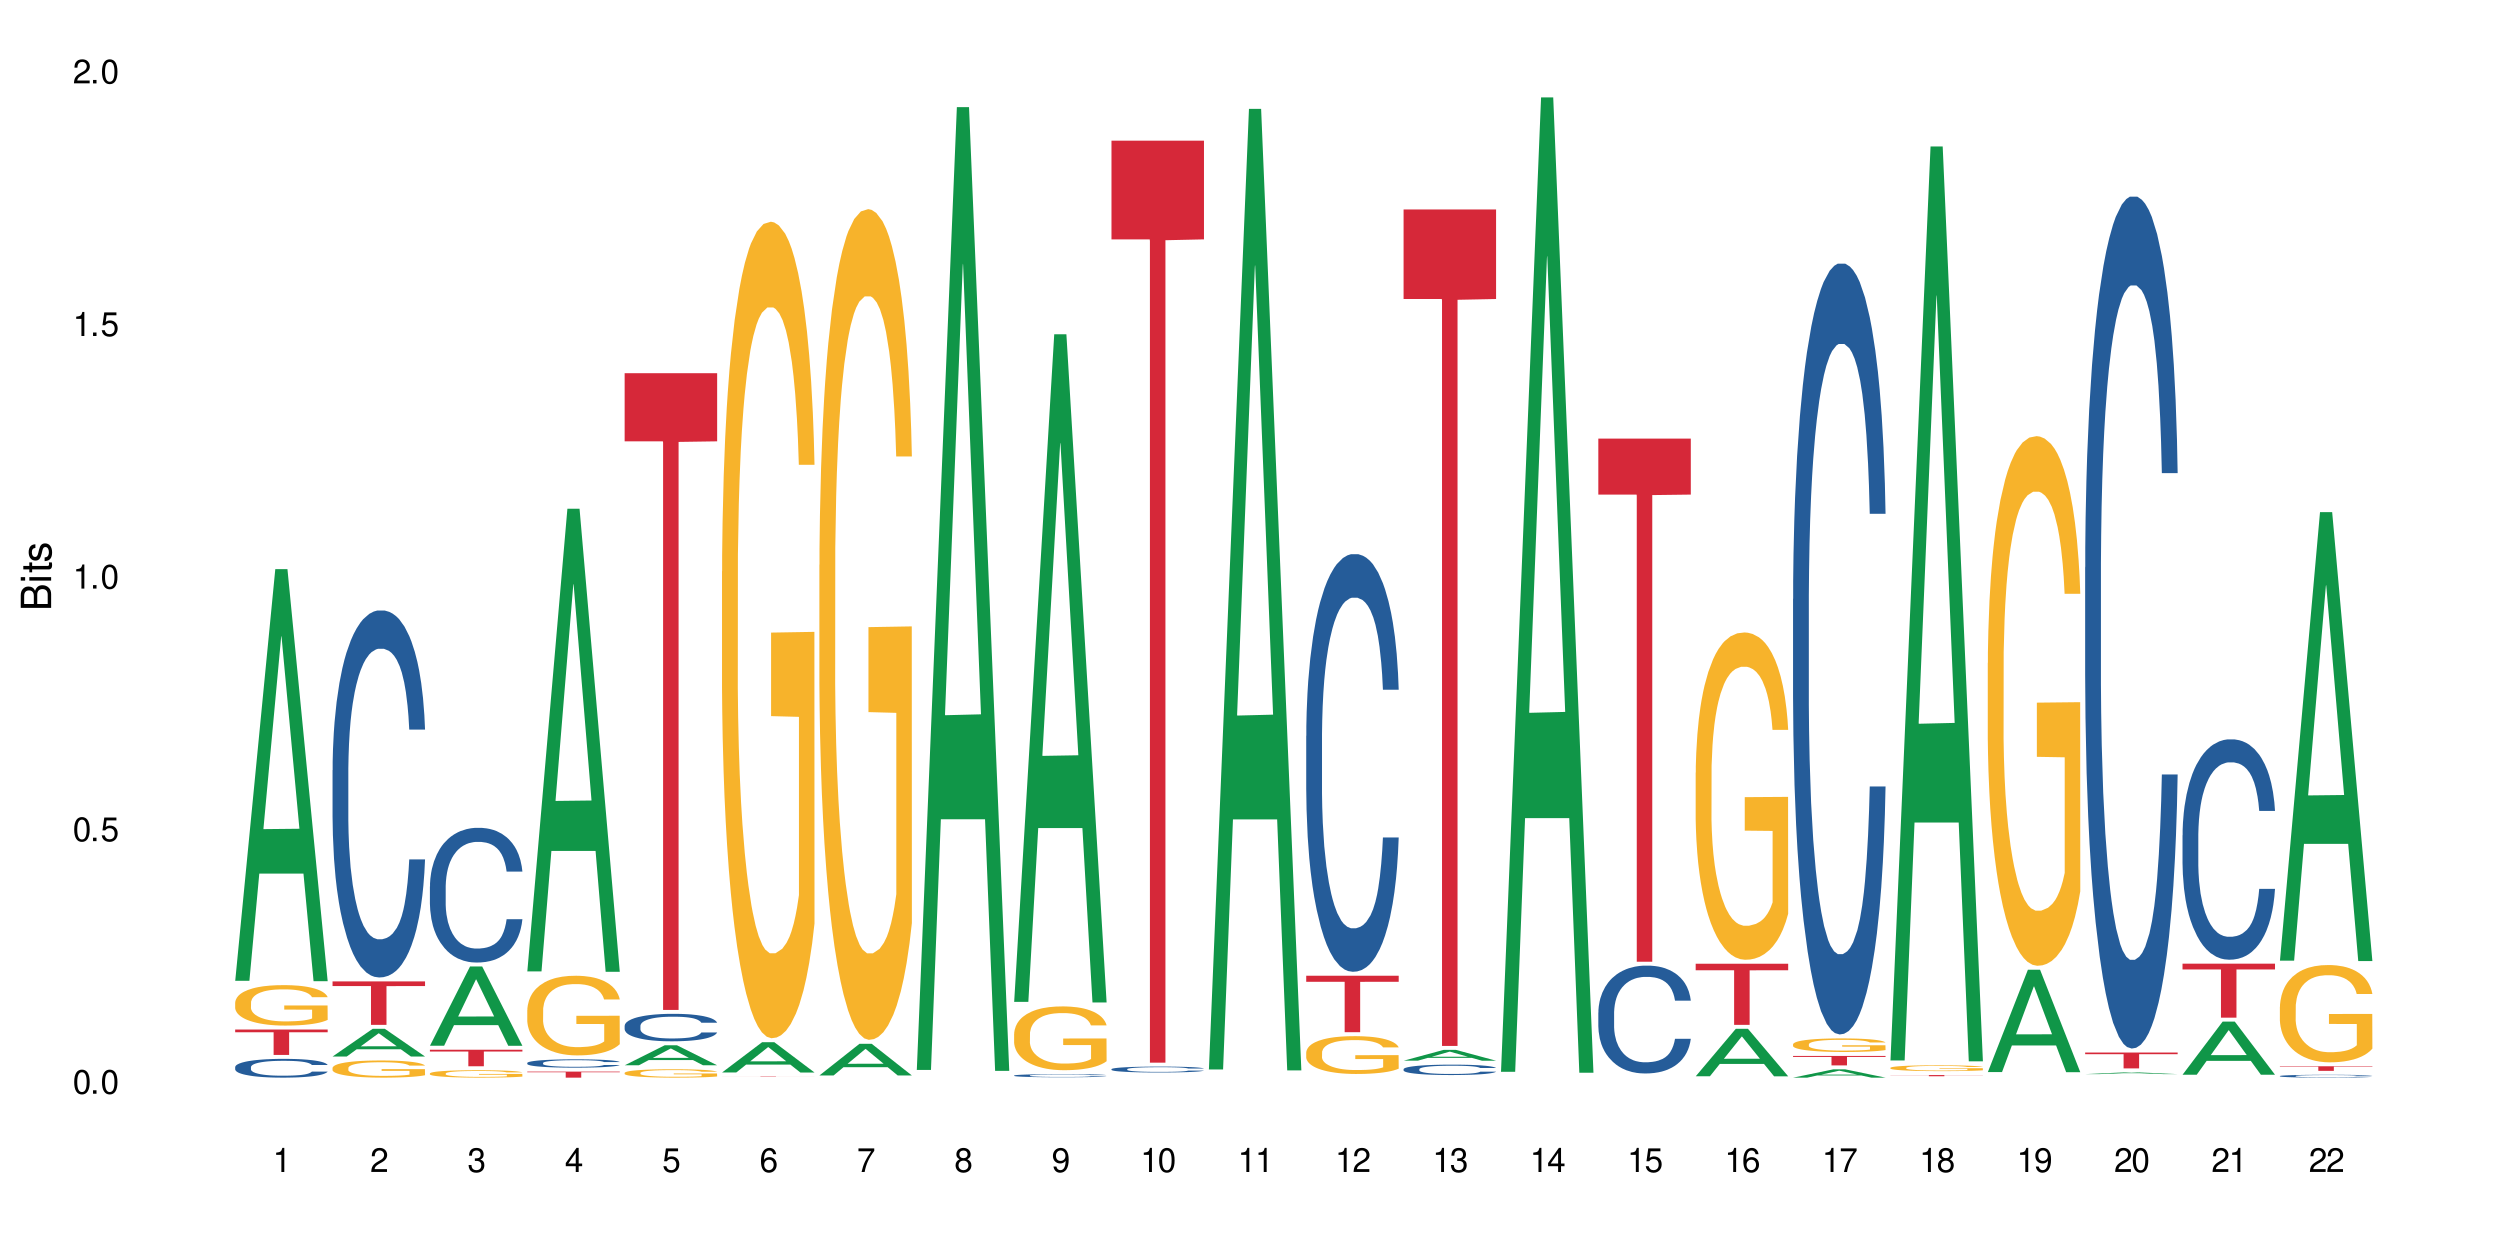 <?xml version="1.0" encoding="UTF-8"?>
<svg xmlns="http://www.w3.org/2000/svg" xmlns:xlink="http://www.w3.org/1999/xlink" width="720" height="360" viewBox="0 0 720 360">
<defs>
<g>
<g id="glyph-0-0">
</g>
<g id="glyph-0-1">
<path d="M 2.641 -6.938 C 2 -6.938 1.422 -6.656 1.078 -6.172 C 0.641 -5.562 0.406 -4.641 0.406 -3.359 C 0.406 -1.016 1.188 0.219 2.641 0.219 C 4.078 0.219 4.859 -1.016 4.859 -3.297 C 4.859 -4.641 4.656 -5.547 4.203 -6.172 C 3.844 -6.656 3.281 -6.938 2.641 -6.938 Z M 2.641 -6.188 C 3.547 -6.188 4 -5.25 4 -3.375 C 4 -1.406 3.562 -0.484 2.625 -0.484 C 1.734 -0.484 1.281 -1.438 1.281 -3.344 C 1.281 -5.25 1.734 -6.188 2.641 -6.188 Z M 2.641 -6.188 "/>
</g>
<g id="glyph-0-2">
<path d="M 1.828 -1 L 0.828 -1 L 0.828 0 L 1.828 0 Z M 1.828 -1 "/>
</g>
<g id="glyph-0-3">
<path d="M 4.562 -6.797 L 1.062 -6.797 L 0.547 -3.094 L 1.328 -3.094 C 1.719 -3.562 2.047 -3.734 2.578 -3.734 C 3.484 -3.734 4.062 -3.109 4.062 -2.094 C 4.062 -1.125 3.484 -0.531 2.578 -0.531 C 1.828 -0.531 1.375 -0.906 1.188 -1.672 L 0.328 -1.672 C 0.453 -1.109 0.547 -0.844 0.75 -0.594 C 1.125 -0.078 1.828 0.219 2.594 0.219 C 3.969 0.219 4.922 -0.781 4.922 -2.219 C 4.922 -3.562 4.031 -4.484 2.719 -4.484 C 2.25 -4.484 1.859 -4.359 1.469 -4.062 L 1.734 -5.969 L 4.562 -5.969 Z M 4.562 -6.797 "/>
</g>
<g id="glyph-0-4">
<path d="M 2.484 -4.938 L 2.484 0 L 3.328 0 L 3.328 -6.938 L 2.766 -6.938 C 2.469 -5.875 2.281 -5.734 0.984 -5.562 L 0.984 -4.938 Z M 2.484 -4.938 "/>
</g>
<g id="glyph-0-5">
<path d="M 4.859 -0.828 L 1.281 -0.828 C 1.359 -1.406 1.672 -1.781 2.5 -2.281 L 3.469 -2.828 C 4.406 -3.344 4.906 -4.062 4.906 -4.906 C 4.906 -5.484 4.672 -6.031 4.266 -6.406 C 3.859 -6.766 3.375 -6.938 2.719 -6.938 C 1.859 -6.938 1.219 -6.625 0.844 -6.031 C 0.609 -5.672 0.5 -5.234 0.484 -4.531 L 1.328 -4.531 C 1.359 -5.016 1.406 -5.281 1.531 -5.516 C 1.75 -5.938 2.188 -6.203 2.703 -6.203 C 3.469 -6.203 4.031 -5.641 4.031 -4.891 C 4.031 -4.344 3.719 -3.859 3.125 -3.516 L 2.234 -3 C 0.812 -2.172 0.406 -1.531 0.328 -0.016 L 4.859 -0.016 Z M 4.859 -0.828 "/>
</g>
<g id="glyph-0-6">
<path d="M 2.125 -3.188 L 2.578 -3.188 C 3.5 -3.188 3.984 -2.766 3.984 -1.922 C 3.984 -1.062 3.469 -0.531 2.594 -0.531 C 1.656 -0.531 1.203 -1 1.156 -2.016 L 0.312 -2.016 C 0.344 -1.453 0.438 -1.094 0.609 -0.781 C 0.953 -0.109 1.625 0.219 2.547 0.219 C 3.953 0.219 4.859 -0.625 4.859 -1.938 C 4.859 -2.828 4.516 -3.297 3.703 -3.594 C 4.344 -3.844 4.656 -4.328 4.656 -5.031 C 4.656 -6.219 3.875 -6.938 2.578 -6.938 C 1.203 -6.938 0.484 -6.172 0.453 -4.703 L 1.297 -4.703 C 1.312 -5.125 1.344 -5.359 1.453 -5.578 C 1.641 -5.969 2.062 -6.203 2.594 -6.203 C 3.344 -6.203 3.797 -5.75 3.797 -5 C 3.797 -4.516 3.609 -4.219 3.25 -4.047 C 3.016 -3.953 2.703 -3.922 2.125 -3.906 Z M 2.125 -3.188 "/>
</g>
<g id="glyph-0-7">
<path d="M 3.141 -1.672 L 3.141 0 L 3.984 0 L 3.984 -1.672 L 4.984 -1.672 L 4.984 -2.438 L 3.984 -2.438 L 3.984 -6.938 L 3.359 -6.938 L 0.266 -2.578 L 0.266 -1.672 Z M 3.141 -2.438 L 1 -2.438 L 3.141 -5.5 Z M 3.141 -2.438 "/>
</g>
<g id="glyph-0-8">
<path d="M 4.781 -5.125 C 4.609 -6.266 3.891 -6.938 2.844 -6.938 C 2.094 -6.938 1.422 -6.578 1.031 -5.953 C 0.594 -5.266 0.406 -4.422 0.406 -3.172 C 0.406 -2 0.578 -1.25 0.984 -0.641 C 1.359 -0.078 1.953 0.219 2.703 0.219 C 3.984 0.219 4.922 -0.75 4.922 -2.094 C 4.922 -3.375 4.062 -4.281 2.844 -4.281 C 2.172 -4.281 1.641 -4.031 1.281 -3.516 C 1.281 -5.234 1.828 -6.188 2.797 -6.188 C 3.391 -6.188 3.797 -5.797 3.938 -5.125 Z M 2.734 -3.531 C 3.547 -3.531 4.062 -2.953 4.062 -2.031 C 4.062 -1.156 3.484 -0.531 2.703 -0.531 C 1.922 -0.531 1.328 -1.188 1.328 -2.078 C 1.328 -2.938 1.906 -3.531 2.734 -3.531 Z M 2.734 -3.531 "/>
</g>
<g id="glyph-0-9">
<path d="M 4.984 -6.797 L 0.438 -6.797 L 0.438 -5.969 L 4.109 -5.969 C 2.5 -3.656 1.828 -2.234 1.328 0 L 2.219 0 C 2.594 -2.172 3.453 -4.047 4.984 -6.094 Z M 4.984 -6.797 "/>
</g>
<g id="glyph-0-10">
<path d="M 3.75 -3.656 C 4.469 -4.094 4.688 -4.438 4.688 -5.078 C 4.688 -6.172 3.844 -6.938 2.641 -6.938 C 1.438 -6.938 0.594 -6.172 0.594 -5.094 C 0.594 -4.438 0.812 -4.094 1.516 -3.656 C 0.734 -3.266 0.359 -2.703 0.359 -1.922 C 0.359 -0.656 1.281 0.219 2.641 0.219 C 3.984 0.219 4.922 -0.656 4.922 -1.922 C 4.922 -2.703 4.531 -3.266 3.75 -3.656 Z M 2.641 -6.188 C 3.359 -6.188 3.812 -5.75 3.812 -5.062 C 3.812 -4.406 3.344 -3.984 2.641 -3.984 C 1.922 -3.984 1.453 -4.406 1.453 -5.078 C 1.453 -5.75 1.922 -6.188 2.641 -6.188 Z M 2.641 -3.266 C 3.484 -3.266 4.062 -2.719 4.062 -1.906 C 4.062 -1.078 3.484 -0.531 2.625 -0.531 C 1.797 -0.531 1.219 -1.094 1.219 -1.906 C 1.219 -2.719 1.781 -3.266 2.641 -3.266 Z M 2.641 -3.266 "/>
</g>
<g id="glyph-0-11">
<path d="M 0.516 -1.578 C 0.672 -0.453 1.406 0.219 2.438 0.219 C 3.188 0.219 3.859 -0.141 4.266 -0.766 C 4.688 -1.453 4.891 -2.297 4.891 -3.547 C 4.891 -4.719 4.703 -5.453 4.312 -6.078 C 3.938 -6.641 3.344 -6.938 2.594 -6.938 C 1.297 -6.938 0.359 -5.969 0.359 -4.625 C 0.359 -3.344 1.234 -2.453 2.453 -2.453 C 3.094 -2.453 3.578 -2.672 4.016 -3.203 C 4 -1.484 3.469 -0.531 2.5 -0.531 C 1.906 -0.531 1.484 -0.906 1.359 -1.578 Z M 2.578 -6.203 C 3.375 -6.203 3.969 -5.531 3.969 -4.641 C 3.969 -3.797 3.391 -3.188 2.547 -3.188 C 1.734 -3.188 1.234 -3.766 1.234 -4.688 C 1.234 -5.562 1.797 -6.203 2.578 -6.203 Z M 2.578 -6.203 "/>
</g>
<g id="glyph-1-0">
</g>
<g id="glyph-1-1">
<path d="M 0 -0.953 L 0 -4.891 C 0 -5.719 -0.234 -6.344 -0.734 -6.797 C -1.188 -7.234 -1.812 -7.469 -2.5 -7.469 C -3.547 -7.469 -4.188 -7 -4.625 -5.875 C -4.984 -6.688 -5.625 -7.094 -6.531 -7.094 C -7.172 -7.094 -7.734 -6.859 -8.141 -6.391 C -8.562 -5.922 -8.75 -5.344 -8.75 -4.5 L -8.75 -0.953 Z M -4.984 -2.062 L -7.766 -2.062 L -7.766 -4.219 C -7.766 -4.844 -7.688 -5.203 -7.453 -5.5 C -7.219 -5.812 -6.859 -5.969 -6.375 -5.969 C -5.891 -5.969 -5.531 -5.812 -5.297 -5.5 C -5.062 -5.203 -4.984 -4.844 -4.984 -4.219 Z M -0.984 -2.062 L -4 -2.062 L -4 -4.781 C -4 -5.766 -3.438 -6.359 -2.484 -6.359 C -1.547 -6.359 -0.984 -5.766 -0.984 -4.781 Z M -0.984 -2.062 "/>
</g>
<g id="glyph-1-2">
<path d="M -6.281 -1.797 L -6.281 -0.797 L 0 -0.797 L 0 -1.797 Z M -8.75 -1.797 L -8.75 -0.797 L -7.484 -0.797 L -7.484 -1.797 Z M -8.75 -1.797 "/>
</g>
<g id="glyph-1-3">
<path d="M -6.281 -3.047 L -6.281 -2.016 L -8.016 -2.016 L -8.016 -1.016 L -6.281 -1.016 L -6.281 -0.172 L -5.469 -0.172 L -5.469 -1.016 L -0.719 -1.016 C -0.078 -1.016 0.281 -1.453 0.281 -2.234 C 0.281 -2.5 0.25 -2.719 0.188 -3.047 L -0.641 -3.047 C -0.609 -2.906 -0.594 -2.766 -0.594 -2.562 C -0.594 -2.141 -0.719 -2.016 -1.156 -2.016 L -5.469 -2.016 L -5.469 -3.047 Z M -6.281 -3.047 "/>
</g>
<g id="glyph-1-4">
<path d="M -4.531 -5.25 C -5.766 -5.25 -6.469 -4.422 -6.469 -2.969 C -6.469 -1.516 -5.719 -0.562 -4.547 -0.562 C -3.562 -0.562 -3.094 -1.062 -2.734 -2.562 L -2.516 -3.484 C -2.344 -4.188 -2.094 -4.469 -1.641 -4.469 C -1.047 -4.469 -0.641 -3.875 -0.641 -3 C -0.641 -2.453 -0.797 -2 -1.062 -1.75 C -1.25 -1.594 -1.422 -1.531 -1.875 -1.469 L -1.875 -0.406 C -0.422 -0.453 0.281 -1.266 0.281 -2.922 C 0.281 -4.5 -0.5 -5.516 -1.719 -5.516 C -2.656 -5.516 -3.172 -4.984 -3.469 -3.734 L -3.703 -2.766 C -3.891 -1.953 -4.156 -1.609 -4.594 -1.609 C -5.188 -1.609 -5.547 -2.125 -5.547 -2.938 C -5.547 -3.75 -5.203 -4.172 -4.531 -4.203 Z M -4.531 -5.25 "/>
</g>
</g>
</defs>
<rect x="-72" y="-36" width="864" height="432" fill="rgb(100%, 100%, 100%)" fill-opacity="1"/>
<path fill-rule="nonzero" fill="rgb(6.275%, 58.824%, 28.235%)" fill-opacity="1" d="M 67.73 282.469 L 67.758 282.359 L 79.285 163.914 L 82.785 163.914 L 94.371 282.582 L 90.301 282.582 L 87.398 251.605 L 74.676 251.605 L 71.828 282.469 L 67.73 282.469 L 75.898 238.789 L 86.23 238.68 L 81.078 183.301 L 81.023 183.191 L 80.965 183.523 L 75.871 238.68 L 75.898 238.789 Z M 67.73 282.469 "/>
<path fill-rule="nonzero" fill="rgb(14.51%, 36.078%, 60%)" fill-opacity="1" d="M 67.73 307.309 L 67.762 307.305 L 67.762 307.184 L 67.859 306.996 L 68.09 306.758 L 68.316 306.598 L 68.902 306.305 L 69.711 306.023 L 70.559 305.805 L 71.176 305.676 L 71.727 305.578 L 72.992 305.395 L 73.805 305.301 L 74.684 305.219 L 75.754 305.133 L 76.535 305.082 L 78.289 305.004 L 79.59 304.969 L 80.598 304.953 L 82.773 304.953 L 84.07 304.977 L 85.016 305 L 86.055 305.039 L 86.93 305.082 L 88.457 305.191 L 89.824 305.332 L 90.441 305.41 L 91.414 305.562 L 92.16 305.711 L 92.68 305.84 L 93.266 306.023 L 93.785 306.246 L 94.176 306.496 L 94.371 306.711 L 89.824 306.711 L 89.594 306.512 L 89.336 306.359 L 88.848 306.156 L 88.359 306.012 L 87.68 305.871 L 87.062 305.777 L 86.215 305.684 L 85.469 305.621 L 84.688 305.578 L 83.941 305.547 L 82.512 305.52 L 80.855 305.52 L 80.238 305.527 L 78.973 305.566 L 78.289 305.602 L 77.316 305.672 L 76.633 305.734 L 75.82 305.836 L 75.27 305.918 L 74.586 306.047 L 74.098 306.16 L 73.547 306.324 L 73.223 306.449 L 72.93 306.586 L 72.668 306.75 L 72.473 306.922 L 72.344 307.105 L 72.277 307.281 L 72.277 308.051 L 72.344 308.227 L 72.508 308.434 L 72.93 308.738 L 73.547 309 L 74.262 309.207 L 74.941 309.355 L 75.332 309.422 L 75.852 309.504 L 76.664 309.602 L 77.836 309.699 L 78.516 309.738 L 79.555 309.777 L 80.629 309.801 L 82.059 309.801 L 83.324 309.777 L 84.168 309.754 L 85.047 309.715 L 86.25 309.633 L 86.996 309.551 L 87.645 309.457 L 88.133 309.363 L 88.457 309.285 L 88.945 309.133 L 89.336 308.965 L 89.629 308.789 L 89.824 308.621 L 94.371 308.621 L 94.176 308.82 L 93.883 309.012 L 93.59 309.156 L 93.137 309.328 L 92.617 309.484 L 91.867 309.656 L 91.25 309.77 L 90.441 309.895 L 89.691 309.988 L 88.879 310.07 L 87.68 310.168 L 86.898 310.219 L 86.055 310.266 L 85.047 310.305 L 83.781 310.336 L 82.414 310.359 L 81.148 310.363 L 79.785 310.352 L 78.777 310.332 L 77.445 310.289 L 75.789 310.199 L 74.586 310.105 L 73.645 310.012 L 72.832 309.914 L 71.922 309.777 L 70.754 309.562 L 70.039 309.395 L 69.551 309.254 L 68.996 309.062 L 68.609 308.891 L 68.152 308.613 L 67.828 308.262 L 67.73 307.988 Z M 67.73 307.309 "/>
<path fill-rule="nonzero" fill="rgb(96.863%, 70.196%, 16.863%)" fill-opacity="1" d="M 67.73 288.707 L 67.762 288.695 L 67.762 288.484 L 67.895 288.004 L 68.219 287.344 L 68.641 286.801 L 69.094 286.375 L 69.387 286.152 L 69.875 285.832 L 70.297 285.598 L 71.371 285.121 L 72.734 284.672 L 73.48 284.48 L 74.324 284.301 L 75.527 284.098 L 76.082 284.023 L 77.77 283.852 L 79.688 283.746 L 81.797 283.715 L 82.773 283.727 L 84.105 283.766 L 85.926 283.883 L 86.965 283.992 L 87.777 284.098 L 88.621 284.234 L 89.66 284.449 L 90.633 284.703 L 91.414 284.961 L 92.195 285.277 L 92.844 285.621 L 93.395 285.992 L 93.883 286.438 L 94.176 286.812 L 94.371 287.184 L 89.855 287.184 L 89.594 286.812 L 89.301 286.523 L 88.816 286.172 L 88.328 285.918 L 87.84 285.715 L 86.93 285.438 L 86.152 285.27 L 85.176 285.121 L 84.234 285.023 L 83.164 284.961 L 82.512 284.938 L 80.789 284.938 L 79.23 285.012 L 78.32 285.098 L 77.672 285.184 L 76.762 285.344 L 76.211 285.469 L 75.887 285.555 L 74.91 285.887 L 74.262 286.184 L 73.902 286.387 L 73.449 286.707 L 73.125 286.992 L 72.766 287.418 L 72.57 287.738 L 72.312 288.461 L 72.277 290.379 L 72.375 290.781 L 72.57 291.219 L 72.832 291.602 L 73.223 292.004 L 73.609 292.312 L 74.293 292.73 L 74.879 293.008 L 75.332 293.188 L 76.211 293.473 L 76.566 293.57 L 77.414 293.762 L 78.289 293.91 L 79.363 294.039 L 80.172 294.102 L 81.473 294.156 L 83.129 294.156 L 85.078 294.094 L 86.312 294.008 L 87.16 293.922 L 87.711 293.848 L 88.395 293.73 L 88.879 293.625 L 89.336 293.508 L 89.887 293.324 L 89.887 290.781 L 81.863 290.77 L 81.863 289.578 L 94.34 289.566 L 94.371 293.73 L 93.688 294.016 L 92.844 294.293 L 92.031 294.508 L 91.188 294.688 L 89.984 294.891 L 89.012 295.02 L 87.516 295.168 L 86.152 295.262 L 84.723 295.328 L 83.453 295.359 L 81.961 295.367 L 80.629 295.348 L 79.199 295.285 L 78.062 295.199 L 77.023 295.094 L 75.984 294.953 L 74.684 294.73 L 73.84 294.551 L 72.961 294.324 L 72.086 294.059 L 71.305 293.773 L 70.785 293.551 L 70.266 293.293 L 69.711 292.973 L 69.191 292.613 L 68.805 292.281 L 68.445 291.91 L 68.188 291.559 L 67.926 291.078 L 67.797 290.695 L 67.73 290.367 Z M 67.73 288.707 "/>
<path fill-rule="nonzero" fill="rgb(83.922%, 15.686%, 22.353%)" fill-opacity="1" d="M 67.73 296.504 L 94.371 296.504 L 94.371 297.285 L 83.27 297.293 L 83.27 303.82 L 78.801 303.82 L 78.801 297.301 L 78.738 297.285 L 67.73 297.285 Z M 67.73 296.504 "/>
<path fill-rule="nonzero" fill="rgb(6.275%, 58.824%, 28.235%)" fill-opacity="1" d="M 95.773 304.273 L 95.801 304.266 L 107.328 296.297 L 110.828 296.297 L 122.414 304.281 L 118.344 304.281 L 115.438 302.195 L 102.719 302.195 L 99.871 304.273 L 95.773 304.273 L 103.941 301.336 L 114.273 301.328 L 109.121 297.602 L 109.062 297.594 L 109.008 297.613 L 103.914 301.328 L 103.941 301.336 Z M 95.773 304.273 "/>
<path fill-rule="nonzero" fill="rgb(14.51%, 36.078%, 60%)" fill-opacity="1" d="M 95.773 221.816 L 95.805 221.719 L 95.805 219.402 L 95.902 215.73 L 96.129 211.094 L 96.359 207.906 L 96.941 202.207 L 97.754 196.699 L 98.598 192.449 L 99.215 189.938 L 99.77 188.004 L 101.035 184.43 L 101.848 182.598 L 102.727 180.953 L 103.797 179.312 L 104.578 178.344 L 106.332 176.801 L 107.629 176.125 L 108.637 175.836 L 110.812 175.836 L 112.113 176.219 L 113.055 176.703 L 114.094 177.477 L 114.973 178.344 L 116.5 180.473 L 117.863 183.176 L 118.48 184.723 L 119.457 187.715 L 120.203 190.613 L 120.723 193.125 L 121.309 196.699 L 121.828 201.047 L 122.219 205.973 L 122.414 210.125 L 117.863 210.125 L 117.637 206.262 L 117.375 203.27 L 116.891 199.309 L 116.402 196.508 L 115.719 193.703 L 115.102 191.871 L 114.258 190.035 L 113.512 188.875 L 112.73 188.004 L 111.984 187.426 L 110.555 186.848 L 108.898 186.848 L 108.281 187.039 L 107.012 187.812 L 106.332 188.488 L 105.355 189.84 L 104.676 191.098 L 103.863 193.027 L 103.309 194.672 L 102.629 197.184 L 102.141 199.406 L 101.59 202.594 L 101.262 205.008 L 100.969 207.711 L 100.711 210.898 L 100.516 214.281 L 100.387 217.855 L 100.32 221.332 L 100.32 236.305 L 100.387 239.781 L 100.547 243.84 L 100.969 249.734 L 101.59 254.852 L 102.301 258.91 L 102.984 261.809 L 103.375 263.16 L 103.895 264.707 L 104.707 266.637 L 105.875 268.57 L 106.559 269.344 L 107.598 270.117 L 108.672 270.5 L 110.098 270.5 L 111.367 270.117 L 112.211 269.633 L 113.09 268.859 L 114.289 267.219 L 115.039 265.672 L 115.688 263.836 L 116.176 262 L 116.5 260.457 L 116.988 257.461 L 117.375 254.176 L 117.668 250.797 L 117.863 247.512 L 122.414 247.512 L 122.219 251.375 L 121.926 255.141 L 121.633 257.945 L 121.18 261.324 L 120.656 264.32 L 119.91 267.699 L 119.293 269.922 L 118.48 272.336 L 117.734 274.172 L 116.922 275.816 L 115.719 277.746 L 114.941 278.711 L 114.094 279.582 L 113.09 280.355 L 111.82 281.031 L 110.457 281.418 L 109.191 281.516 L 107.824 281.32 L 106.82 280.934 L 105.488 280.066 L 103.828 278.328 L 102.629 276.492 L 101.684 274.656 L 100.875 272.723 L 99.965 270.117 L 98.793 265.863 L 98.078 262.582 L 97.594 259.875 L 97.039 256.109 L 96.648 252.727 L 96.195 247.316 L 95.871 240.461 L 95.773 235.145 Z M 95.773 221.816 "/>
<path fill-rule="nonzero" fill="rgb(96.863%, 70.196%, 16.863%)" fill-opacity="1" d="M 95.773 307.535 L 95.805 307.531 L 95.805 307.441 L 95.934 307.238 L 96.262 306.957 L 96.684 306.727 L 97.137 306.547 L 97.43 306.449 L 97.918 306.316 L 98.34 306.215 L 99.41 306.012 L 100.777 305.824 L 101.523 305.742 L 102.367 305.664 L 103.57 305.578 L 104.121 305.547 L 105.812 305.473 L 107.727 305.43 L 109.84 305.414 L 110.812 305.422 L 112.145 305.438 L 113.965 305.488 L 115.004 305.535 L 115.816 305.578 L 116.66 305.637 L 117.703 305.727 L 118.676 305.836 L 119.457 305.945 L 120.234 306.078 L 120.887 306.223 L 121.438 306.383 L 121.926 306.574 L 122.219 306.73 L 122.414 306.887 L 117.898 306.887 L 117.637 306.73 L 117.344 306.609 L 116.855 306.461 L 116.371 306.352 L 115.883 306.266 L 114.973 306.148 L 114.191 306.074 L 113.219 306.012 L 112.277 305.973 L 111.203 305.945 L 110.555 305.934 L 108.832 305.934 L 107.273 305.969 L 106.363 306.004 L 105.715 306.039 L 104.805 306.105 L 104.25 306.16 L 103.926 306.199 L 102.953 306.336 L 102.301 306.465 L 101.945 306.551 L 101.492 306.684 L 101.164 306.809 L 100.809 306.988 L 100.613 307.125 L 100.352 307.43 L 100.32 308.242 L 100.418 308.414 L 100.613 308.602 L 100.875 308.762 L 101.262 308.934 L 101.652 309.066 L 102.336 309.242 L 102.918 309.359 L 103.375 309.438 L 104.25 309.559 L 104.609 309.598 L 105.453 309.68 L 106.332 309.742 L 107.402 309.797 L 108.215 309.824 L 109.516 309.848 L 111.172 309.848 L 113.121 309.82 L 114.355 309.785 L 115.199 309.75 L 115.754 309.715 L 116.434 309.668 L 116.922 309.621 L 117.375 309.57 L 117.93 309.496 L 117.93 308.414 L 109.906 308.41 L 109.906 307.906 L 122.379 307.902 L 122.414 309.668 L 121.73 309.789 L 120.887 309.906 L 120.074 309.996 L 119.23 310.074 L 118.027 310.16 L 117.051 310.215 L 115.559 310.277 L 114.191 310.316 L 112.762 310.344 L 111.496 310.359 L 110.004 310.363 L 108.672 310.352 L 107.242 310.328 L 106.105 310.289 L 105.062 310.246 L 104.023 310.188 L 102.727 310.09 L 101.879 310.016 L 101.004 309.918 L 100.125 309.809 L 99.348 309.684 L 98.828 309.59 L 98.309 309.48 L 97.754 309.348 L 97.234 309.191 L 96.844 309.051 L 96.488 308.895 L 96.227 308.746 L 95.969 308.543 L 95.836 308.379 L 95.773 308.238 Z M 95.773 307.535 "/>
<path fill-rule="nonzero" fill="rgb(83.922%, 15.686%, 22.353%)" fill-opacity="1" d="M 95.773 282.648 L 122.414 282.648 L 122.414 283.988 L 111.309 284 L 111.309 295.16 L 106.844 295.16 L 106.844 284.012 L 106.777 283.988 L 95.773 283.988 Z M 95.773 282.648 "/>
<path fill-rule="nonzero" fill="rgb(6.275%, 58.824%, 28.235%)" fill-opacity="1" d="M 123.812 301.172 L 123.844 301.152 L 135.371 278.348 L 138.871 278.348 L 150.453 301.195 L 146.383 301.195 L 143.48 295.23 L 130.758 295.23 L 127.914 301.172 L 123.812 301.172 L 131.984 292.762 L 142.312 292.742 L 137.164 282.082 L 137.105 282.059 L 137.047 282.125 L 131.953 292.742 L 131.984 292.762 Z M 123.812 301.172 "/>
<path fill-rule="nonzero" fill="rgb(14.51%, 36.078%, 60%)" fill-opacity="1" d="M 123.812 255.309 L 123.848 255.273 L 123.848 254.422 L 123.945 253.074 L 124.172 251.371 L 124.398 250.203 L 124.984 248.113 L 125.797 246.09 L 126.641 244.531 L 127.258 243.609 L 127.809 242.902 L 129.078 241.59 L 129.891 240.914 L 130.766 240.312 L 131.84 239.711 L 132.617 239.355 L 134.371 238.789 L 135.672 238.539 L 136.68 238.434 L 138.855 238.434 L 140.156 238.574 L 141.098 238.754 L 142.137 239.035 L 143.016 239.355 L 144.543 240.137 L 145.906 241.129 L 146.523 241.695 L 147.496 242.793 L 148.246 243.859 L 148.766 244.781 L 149.348 246.09 L 149.871 247.688 L 150.258 249.496 L 150.453 251.02 L 145.906 251.02 L 145.68 249.602 L 145.418 248.5 L 144.93 247.047 L 144.445 246.02 L 143.762 244.992 L 143.145 244.32 L 142.301 243.645 L 141.551 243.219 L 140.773 242.902 L 140.027 242.688 L 138.598 242.477 L 136.938 242.477 L 136.32 242.547 L 135.055 242.828 L 134.371 243.078 L 133.398 243.574 L 132.715 244.035 L 131.902 244.742 L 131.352 245.348 L 130.668 246.27 L 130.184 247.082 L 129.629 248.254 L 129.305 249.141 L 129.012 250.133 L 128.754 251.301 L 128.559 252.543 L 128.426 253.855 L 128.363 255.129 L 128.363 260.625 L 128.426 261.902 L 128.59 263.391 L 129.012 265.551 L 129.629 267.43 L 130.344 268.922 L 131.027 269.984 L 131.418 270.48 L 131.938 271.047 L 132.75 271.758 L 133.918 272.465 L 134.602 272.75 L 135.641 273.031 L 136.711 273.176 L 138.141 273.176 L 139.41 273.031 L 140.254 272.855 L 141.129 272.57 L 142.332 271.969 L 143.078 271.402 L 143.73 270.727 L 144.215 270.055 L 144.543 269.488 L 145.027 268.387 L 145.418 267.184 L 145.711 265.941 L 145.906 264.738 L 150.453 264.738 L 150.258 266.156 L 149.965 267.539 L 149.676 268.566 L 149.219 269.805 L 148.699 270.906 L 147.953 272.145 L 147.336 272.961 L 146.523 273.848 L 145.777 274.52 L 144.965 275.125 L 143.762 275.832 L 142.98 276.188 L 142.137 276.508 L 141.129 276.789 L 139.863 277.039 L 138.5 277.18 L 137.23 277.215 L 135.867 277.145 L 134.859 277.004 L 133.527 276.684 L 131.871 276.047 L 130.668 275.371 L 129.727 274.699 L 128.914 273.988 L 128.004 273.031 L 126.836 271.473 L 126.121 270.266 L 125.633 269.273 L 125.082 267.891 L 124.691 266.652 L 124.238 264.668 L 123.91 262.148 L 123.812 260.199 Z M 123.812 255.309 "/>
<path fill-rule="nonzero" fill="rgb(96.863%, 70.196%, 16.863%)" fill-opacity="1" d="M 123.812 309.137 L 123.848 309.137 L 123.848 309.098 L 123.977 309.008 L 124.301 308.887 L 124.723 308.789 L 125.18 308.711 L 125.473 308.668 L 125.957 308.609 L 126.383 308.566 L 127.453 308.48 L 128.816 308.398 L 129.566 308.363 L 130.41 308.328 L 131.613 308.293 L 132.164 308.277 L 133.852 308.246 L 135.77 308.227 L 137.883 308.223 L 138.855 308.223 L 140.188 308.23 L 142.008 308.254 L 143.047 308.273 L 143.859 308.293 L 144.703 308.316 L 145.742 308.355 L 146.719 308.402 L 147.496 308.449 L 148.277 308.508 L 148.926 308.57 L 149.48 308.641 L 149.965 308.723 L 150.258 308.789 L 150.453 308.859 L 145.938 308.859 L 145.68 308.789 L 145.387 308.738 L 144.898 308.672 L 144.41 308.625 L 143.926 308.59 L 143.016 308.539 L 142.234 308.508 L 141.262 308.48 L 140.316 308.461 L 139.246 308.449 L 138.598 308.445 L 136.875 308.445 L 135.316 308.461 L 134.406 308.477 L 133.754 308.492 L 132.848 308.52 L 132.293 308.543 L 131.969 308.559 L 130.992 308.621 L 130.344 308.676 L 129.988 308.711 L 129.531 308.77 L 129.207 308.824 L 128.852 308.902 L 128.656 308.961 L 128.395 309.094 L 128.363 309.445 L 128.461 309.52 L 128.656 309.602 L 128.914 309.672 L 129.305 309.746 L 129.695 309.801 L 130.375 309.879 L 130.961 309.93 L 131.418 309.961 L 132.293 310.016 L 132.652 310.031 L 133.496 310.066 L 134.371 310.094 L 135.445 310.117 L 136.258 310.129 L 137.555 310.141 L 139.215 310.141 L 141.164 310.129 L 142.398 310.113 L 143.242 310.098 L 143.793 310.082 L 144.477 310.062 L 144.965 310.043 L 145.418 310.02 L 145.973 309.988 L 145.973 309.52 L 137.945 309.52 L 137.945 309.301 L 150.422 309.297 L 150.453 310.062 L 149.773 310.113 L 148.926 310.164 L 148.113 310.203 L 147.27 310.238 L 146.066 310.273 L 145.094 310.297 L 143.598 310.324 L 142.234 310.344 L 140.805 310.355 L 139.539 310.359 L 138.043 310.363 L 136.711 310.359 L 135.281 310.348 L 134.145 310.332 L 133.105 310.312 L 132.066 310.285 L 130.766 310.246 L 129.922 310.211 L 129.043 310.172 L 128.168 310.121 L 127.387 310.07 L 126.867 310.027 L 126.348 309.98 L 125.797 309.922 L 125.277 309.855 L 124.887 309.797 L 124.527 309.727 L 124.27 309.664 L 124.008 309.574 L 123.879 309.504 L 123.812 309.445 Z M 123.812 309.137 "/>
<path fill-rule="nonzero" fill="rgb(83.922%, 15.686%, 22.353%)" fill-opacity="1" d="M 123.812 302.328 L 150.453 302.328 L 150.453 302.836 L 139.352 302.84 L 139.352 307.086 L 134.883 307.086 L 134.883 302.844 L 134.82 302.836 L 123.812 302.836 Z M 123.812 302.328 "/>
<path fill-rule="nonzero" fill="rgb(6.275%, 58.824%, 28.235%)" fill-opacity="1" d="M 151.855 279.754 L 151.883 279.629 L 163.41 146.52 L 166.91 146.52 L 178.496 279.883 L 174.426 279.883 L 171.523 245.07 L 158.801 245.07 L 155.953 279.754 L 151.855 279.754 L 160.023 230.668 L 170.355 230.543 L 165.203 168.309 L 165.148 168.184 L 165.09 168.559 L 159.996 230.543 L 160.023 230.668 Z M 151.855 279.754 "/>
<path fill-rule="nonzero" fill="rgb(14.51%, 36.078%, 60%)" fill-opacity="1" d="M 151.855 306.133 L 151.887 306.129 L 151.887 306.078 L 151.984 305.992 L 152.215 305.887 L 152.441 305.816 L 153.027 305.688 L 153.836 305.562 L 154.684 305.465 L 155.301 305.406 L 155.852 305.363 L 157.117 305.281 L 157.93 305.242 L 158.809 305.203 L 159.879 305.168 L 160.66 305.145 L 162.414 305.109 L 163.715 305.094 L 164.723 305.086 L 166.898 305.086 L 168.195 305.098 L 169.141 305.109 L 170.18 305.125 L 171.055 305.145 L 172.582 305.191 L 173.949 305.254 L 174.566 305.289 L 175.539 305.359 L 176.285 305.422 L 176.805 305.48 L 177.391 305.562 L 177.91 305.66 L 178.301 305.773 L 178.496 305.867 L 173.949 305.867 L 173.719 305.777 L 173.461 305.711 L 172.973 305.621 L 172.484 305.559 L 171.805 305.492 L 171.188 305.453 L 170.34 305.41 L 169.594 305.383 L 168.816 305.363 L 168.066 305.352 L 166.637 305.336 L 164.98 305.336 L 164.363 305.344 L 163.098 305.359 L 162.414 305.375 L 161.441 305.406 L 160.758 305.434 L 159.945 305.477 L 159.395 305.516 L 158.711 305.574 L 158.223 305.621 L 157.672 305.695 L 157.348 305.75 L 157.055 305.812 L 156.793 305.883 L 156.598 305.961 L 156.469 306.043 L 156.406 306.121 L 156.406 306.461 L 156.469 306.539 L 156.633 306.633 L 157.055 306.766 L 157.672 306.883 L 158.387 306.973 L 159.066 307.039 L 159.457 307.07 L 159.977 307.105 L 160.789 307.148 L 161.961 307.191 L 162.641 307.211 L 163.68 307.227 L 164.754 307.238 L 166.184 307.238 L 168.293 307.219 L 169.172 307.199 L 170.375 307.164 L 171.121 307.129 L 171.77 307.086 L 172.258 307.043 L 172.582 307.008 L 173.07 306.941 L 173.461 306.867 L 173.754 306.789 L 173.949 306.715 L 178.496 306.715 L 178.301 306.801 L 178.008 306.887 L 177.715 306.953 L 177.262 307.027 L 176.742 307.098 L 175.996 307.172 L 175.375 307.223 L 174.566 307.277 L 173.816 307.32 L 173.004 307.359 L 171.805 307.402 L 171.023 307.422 L 170.18 307.441 L 169.172 307.461 L 167.906 307.477 L 166.539 307.484 L 165.273 307.488 L 163.91 307.484 L 162.902 307.473 L 161.57 307.453 L 159.914 307.414 L 158.711 307.371 L 157.77 307.332 L 156.957 307.289 L 156.047 307.227 L 154.879 307.133 L 154.164 307.059 L 153.676 306.996 L 153.125 306.91 L 152.734 306.832 L 152.277 306.711 L 151.953 306.555 L 151.855 306.434 Z M 151.855 306.133 "/>
<path fill-rule="nonzero" fill="rgb(96.863%, 70.196%, 16.863%)" fill-opacity="1" d="M 151.855 290.84 L 151.887 290.82 L 151.887 290.398 L 152.02 289.457 L 152.344 288.16 L 152.766 287.09 L 153.219 286.254 L 153.512 285.812 L 154 285.184 L 154.422 284.723 L 155.496 283.781 L 156.859 282.898 L 157.605 282.523 L 158.449 282.168 L 159.652 281.77 L 160.207 281.621 L 161.895 281.289 L 163.812 281.078 L 165.922 281.016 L 166.898 281.035 L 168.23 281.121 L 170.051 281.352 L 171.09 281.559 L 171.902 281.77 L 172.746 282.043 L 173.785 282.461 L 174.758 282.965 L 175.539 283.465 L 176.32 284.094 L 176.969 284.766 L 177.52 285.496 L 178.008 286.379 L 178.301 287.109 L 178.496 287.844 L 173.98 287.844 L 173.719 287.109 L 173.426 286.547 L 172.941 285.855 L 172.453 285.352 L 171.965 284.953 L 171.055 284.41 L 170.277 284.074 L 169.301 283.781 L 168.359 283.59 L 167.289 283.465 L 166.637 283.426 L 164.918 283.426 L 163.355 283.57 L 162.445 283.738 L 161.797 283.906 L 160.887 284.219 L 160.336 284.473 L 160.012 284.641 L 159.035 285.289 L 158.387 285.875 L 158.027 286.273 L 157.574 286.902 L 157.25 287.469 L 156.891 288.305 L 156.695 288.934 L 156.438 290.359 L 156.406 294.129 L 156.5 294.926 L 156.695 295.785 L 156.957 296.539 L 157.348 297.336 L 157.734 297.941 L 158.418 298.758 L 159.004 299.305 L 159.457 299.66 L 160.336 300.227 L 160.691 300.414 L 161.539 300.789 L 162.414 301.086 L 163.488 301.336 L 164.297 301.461 L 165.598 301.566 L 167.254 301.566 L 169.203 301.441 L 170.438 301.273 L 171.285 301.105 L 171.836 300.957 L 172.52 300.727 L 173.004 300.52 L 173.461 300.289 L 174.012 299.934 L 174.012 294.926 L 165.988 294.902 L 165.988 292.559 L 178.465 292.535 L 178.496 300.727 L 177.812 301.293 L 176.969 301.84 L 176.156 302.258 L 175.312 302.613 L 174.109 303.012 L 173.137 303.262 L 171.641 303.555 L 170.277 303.746 L 168.848 303.871 L 167.578 303.934 L 166.086 303.953 L 164.754 303.914 L 163.324 303.785 L 162.188 303.617 L 161.148 303.41 L 160.109 303.137 L 158.809 302.695 L 157.965 302.34 L 157.086 301.902 L 156.211 301.379 L 155.43 300.812 L 154.91 300.371 L 154.391 299.867 L 153.836 299.242 L 153.316 298.527 L 152.93 297.879 L 152.57 297.145 L 152.312 296.453 L 152.051 295.512 L 151.922 294.758 L 151.855 294.109 Z M 151.855 290.84 "/>
<path fill-rule="nonzero" fill="rgb(83.922%, 15.686%, 22.353%)" fill-opacity="1" d="M 151.855 308.621 L 178.496 308.621 L 178.496 308.809 L 167.395 308.809 L 167.395 310.363 L 162.926 310.363 L 162.926 308.809 L 151.855 308.809 Z M 151.855 308.621 "/>
<path fill-rule="nonzero" fill="rgb(6.275%, 58.824%, 28.235%)" fill-opacity="1" d="M 179.898 306.801 L 179.926 306.797 L 191.453 301.031 L 194.953 301.031 L 206.539 306.805 L 202.469 306.805 L 199.566 305.297 L 186.844 305.297 L 183.996 306.801 L 179.898 306.801 L 188.066 304.676 L 198.398 304.668 L 193.246 301.973 L 193.188 301.969 L 193.133 301.984 L 188.039 304.668 L 188.066 304.676 Z M 179.898 306.801 "/>
<path fill-rule="nonzero" fill="rgb(14.51%, 36.078%, 60%)" fill-opacity="1" d="M 179.898 295.43 L 179.93 295.422 L 179.93 295.25 L 180.027 294.973 L 180.254 294.625 L 180.484 294.387 L 181.066 293.961 L 181.879 293.551 L 182.723 293.23 L 183.34 293.043 L 183.895 292.898 L 185.16 292.633 L 185.973 292.492 L 186.852 292.371 L 187.922 292.25 L 188.703 292.176 L 190.457 292.059 L 191.754 292.008 L 192.762 291.988 L 194.941 291.988 L 196.238 292.016 L 197.18 292.055 L 198.219 292.109 L 199.098 292.176 L 200.625 292.336 L 201.988 292.539 L 202.605 292.652 L 203.582 292.879 L 204.328 293.094 L 204.848 293.281 L 205.434 293.551 L 205.953 293.875 L 206.344 294.242 L 206.539 294.555 L 201.988 294.555 L 201.762 294.266 L 201.5 294.043 L 201.016 293.746 L 200.527 293.535 L 199.844 293.324 L 199.227 293.188 L 198.383 293.051 L 197.637 292.965 L 196.855 292.898 L 196.109 292.855 L 194.68 292.812 L 193.023 292.812 L 192.406 292.828 L 191.137 292.883 L 190.457 292.934 L 189.48 293.035 L 188.801 293.129 L 187.988 293.273 L 187.434 293.398 L 186.754 293.586 L 186.266 293.754 L 185.715 293.992 L 185.387 294.172 L 185.098 294.375 L 184.836 294.613 L 184.641 294.867 L 184.512 295.133 L 184.445 295.395 L 184.445 296.516 L 184.512 296.773 L 184.672 297.078 L 185.098 297.52 L 185.715 297.902 L 186.43 298.207 L 187.109 298.422 L 187.5 298.523 L 188.02 298.641 L 188.832 298.785 L 190 298.93 L 190.684 298.984 L 191.723 299.043 L 192.797 299.074 L 194.227 299.074 L 195.492 299.043 L 196.336 299.008 L 197.215 298.949 L 198.414 298.828 L 199.164 298.711 L 199.812 298.574 L 200.301 298.438 L 200.625 298.32 L 201.113 298.098 L 201.5 297.852 L 201.793 297.598 L 201.988 297.352 L 206.539 297.352 L 206.344 297.641 L 206.051 297.922 L 205.758 298.133 L 205.305 298.387 L 204.781 298.609 L 204.035 298.863 L 203.418 299.031 L 202.605 299.211 L 201.859 299.348 L 201.047 299.469 L 199.844 299.613 L 199.066 299.688 L 198.219 299.754 L 197.215 299.809 L 195.945 299.859 L 194.582 299.891 L 193.316 299.898 L 191.949 299.883 L 190.945 299.855 L 189.613 299.789 L 187.953 299.66 L 186.754 299.52 L 185.809 299.383 L 185 299.238 L 184.09 299.043 L 182.918 298.727 L 182.203 298.48 L 181.719 298.277 L 181.164 297.996 L 180.773 297.742 L 180.32 297.336 L 179.996 296.824 L 179.898 296.426 Z M 179.898 295.43 "/>
<path fill-rule="nonzero" fill="rgb(96.863%, 70.196%, 16.863%)" fill-opacity="1" d="M 179.898 308.977 L 179.93 308.977 L 179.93 308.93 L 180.059 308.832 L 180.387 308.695 L 180.809 308.582 L 181.262 308.492 L 181.555 308.445 L 182.043 308.379 L 182.465 308.332 L 183.535 308.23 L 184.902 308.141 L 185.648 308.098 L 186.492 308.062 L 187.695 308.02 L 188.246 308.004 L 189.938 307.969 L 191.852 307.945 L 193.965 307.941 L 194.941 307.941 L 196.27 307.953 L 198.09 307.977 L 199.129 307.996 L 199.941 308.02 L 200.789 308.047 L 201.828 308.094 L 202.801 308.145 L 203.582 308.199 L 204.359 308.266 L 205.012 308.336 L 205.562 308.414 L 206.051 308.508 L 206.344 308.582 L 206.539 308.66 L 202.023 308.66 L 201.762 308.582 L 201.469 308.523 L 200.98 308.449 L 200.496 308.398 L 200.008 308.355 L 199.098 308.297 L 198.316 308.262 L 197.344 308.23 L 196.402 308.211 L 195.328 308.199 L 194.68 308.195 L 192.957 308.195 L 191.398 308.211 L 190.488 308.227 L 189.84 308.246 L 188.93 308.277 L 188.379 308.305 L 188.051 308.324 L 187.078 308.391 L 186.43 308.453 L 186.07 308.496 L 185.617 308.562 L 185.289 308.621 L 184.934 308.711 L 184.738 308.777 L 184.48 308.926 L 184.445 309.324 L 184.543 309.41 L 184.738 309.5 L 185 309.578 L 185.387 309.664 L 185.777 309.727 L 186.461 309.812 L 187.047 309.871 L 187.5 309.91 L 188.379 309.969 L 188.734 309.988 L 189.578 310.027 L 190.457 310.059 L 191.527 310.086 L 192.34 310.098 L 193.641 310.109 L 195.297 310.109 L 197.246 310.098 L 198.48 310.078 L 199.324 310.062 L 199.879 310.047 L 200.559 310.023 L 201.047 310 L 201.5 309.977 L 202.055 309.938 L 202.055 309.41 L 194.031 309.406 L 194.031 309.16 L 206.504 309.156 L 206.539 310.023 L 205.855 310.082 L 205.012 310.141 L 204.199 310.184 L 203.355 310.223 L 202.152 310.262 L 201.176 310.289 L 199.684 310.32 L 198.316 310.34 L 196.891 310.355 L 195.621 310.359 L 194.129 310.363 L 192.797 310.359 L 191.367 310.344 L 190.23 310.328 L 189.188 310.305 L 188.148 310.277 L 186.852 310.23 L 186.004 310.191 L 185.129 310.145 L 184.25 310.09 L 183.473 310.031 L 182.953 309.984 L 182.434 309.93 L 181.879 309.863 L 181.359 309.789 L 180.969 309.723 L 180.613 309.645 L 180.352 309.57 L 180.094 309.473 L 179.961 309.391 L 179.898 309.324 Z M 179.898 308.977 "/>
<path fill-rule="nonzero" fill="rgb(83.922%, 15.686%, 22.353%)" fill-opacity="1" d="M 179.898 107.473 L 206.539 107.473 L 206.539 127.102 L 195.434 127.273 L 195.434 290.855 L 190.969 290.855 L 190.969 127.445 L 190.902 127.102 L 179.898 127.102 Z M 179.898 107.473 "/>
<path fill-rule="nonzero" fill="rgb(6.275%, 58.824%, 28.235%)" fill-opacity="1" d="M 207.941 308.875 L 207.969 308.867 L 219.496 300.148 L 222.996 300.148 L 234.578 308.883 L 230.508 308.883 L 227.605 306.602 L 214.883 306.602 L 212.039 308.875 L 207.941 308.875 L 216.109 305.66 L 226.438 305.652 L 221.289 301.578 L 221.23 301.57 L 221.176 301.594 L 216.078 305.652 L 216.109 305.66 Z M 207.941 308.875 "/>
<path fill-rule="nonzero" fill="rgb(96.863%, 70.196%, 16.863%)" fill-opacity="1" d="M 207.941 164.578 L 207.973 164.363 L 207.973 160.066 L 208.102 150.402 L 208.426 137.09 L 208.848 126.137 L 209.305 117.547 L 209.598 113.035 L 210.082 106.594 L 210.508 101.867 L 211.578 92.203 L 212.941 83.184 L 213.691 79.32 L 214.535 75.668 L 215.738 71.586 L 216.289 70.086 L 217.977 66.648 L 219.895 64.5 L 222.008 63.855 L 222.98 64.07 L 224.312 64.93 L 226.133 67.293 L 227.172 69.441 L 227.984 71.586 L 228.828 74.379 L 229.867 78.676 L 230.844 83.828 L 231.621 88.984 L 232.402 95.426 L 233.051 102.297 L 233.605 109.816 L 234.094 118.836 L 234.383 126.352 L 234.578 133.867 L 230.062 133.867 L 229.805 126.352 L 229.512 120.551 L 229.023 113.465 L 228.535 108.312 L 228.051 104.23 L 227.141 98.648 L 226.359 95.211 L 225.387 92.203 L 224.441 90.273 L 223.371 88.984 L 222.723 88.555 L 221 88.555 L 219.441 90.059 L 218.531 91.773 L 217.879 93.492 L 216.973 96.715 L 216.418 99.293 L 216.094 101.008 L 215.121 107.668 L 214.469 113.68 L 214.113 117.762 L 213.656 124.203 L 213.332 130 L 212.977 138.594 L 212.781 145.035 L 212.52 159.637 L 212.488 198.293 L 212.586 206.457 L 212.781 215.262 L 213.039 222.992 L 213.43 231.152 L 213.82 237.383 L 214.504 245.758 L 215.086 251.34 L 215.543 254.992 L 216.418 260.789 L 216.777 262.723 L 217.621 266.59 L 218.496 269.594 L 219.57 272.172 L 220.383 273.461 L 221.684 274.535 L 223.34 274.535 L 225.289 273.246 L 226.523 271.527 L 227.367 269.809 L 227.918 268.305 L 228.602 265.945 L 229.09 263.797 L 229.543 261.434 L 230.098 257.781 L 230.098 206.457 L 222.07 206.242 L 222.07 182.188 L 234.547 181.973 L 234.578 265.945 L 233.898 271.742 L 233.051 277.324 L 232.238 281.621 L 231.395 285.273 L 230.195 289.352 L 229.219 291.93 L 227.723 294.938 L 226.359 296.867 L 224.93 298.156 L 223.664 298.801 L 222.168 299.016 L 220.836 298.586 L 219.406 297.297 L 218.27 295.582 L 217.23 293.434 L 216.191 290.641 L 214.891 286.133 L 214.047 282.48 L 213.172 277.969 L 212.293 272.602 L 211.512 266.805 L 210.992 262.293 L 210.473 257.137 L 209.922 250.695 L 209.402 243.395 L 209.012 236.738 L 208.652 229.219 L 208.395 222.133 L 208.133 212.469 L 208.004 204.738 L 207.941 198.082 Z M 207.941 164.578 "/>
<path fill-rule="nonzero" fill="rgb(83.922%, 15.686%, 22.353%)" fill-opacity="1" d="M 207.941 310.016 L 234.578 310.016 L 234.578 310.027 L 223.477 310.027 L 223.477 310.117 L 219.008 310.117 L 219.008 310.027 L 207.941 310.027 Z M 207.941 310.016 "/>
<path fill-rule="nonzero" fill="rgb(6.275%, 58.824%, 28.235%)" fill-opacity="1" d="M 235.98 309.727 L 236.008 309.719 L 247.535 300.609 L 251.039 300.609 L 262.621 309.738 L 258.551 309.738 L 255.648 307.355 L 242.926 307.355 L 240.078 309.727 L 235.98 309.727 L 244.148 306.367 L 254.48 306.359 L 249.328 302.102 L 249.273 302.094 L 249.215 302.117 L 244.121 306.359 L 244.148 306.367 Z M 235.98 309.727 "/>
<path fill-rule="nonzero" fill="rgb(96.863%, 70.196%, 16.863%)" fill-opacity="1" d="M 235.98 162.699 L 236.016 162.48 L 236.016 158.113 L 236.145 148.281 L 236.469 134.734 L 236.891 123.59 L 237.348 114.852 L 237.637 110.262 L 238.125 103.707 L 238.547 98.898 L 239.621 89.066 L 240.984 79.891 L 241.73 75.957 L 242.578 72.246 L 243.777 68.094 L 244.332 66.562 L 246.02 63.066 L 247.938 60.883 L 250.047 60.227 L 251.023 60.445 L 252.355 61.32 L 254.176 63.723 L 255.215 65.906 L 256.027 68.094 L 256.871 70.934 L 257.91 75.305 L 258.887 80.547 L 259.664 85.789 L 260.445 92.344 L 261.094 99.336 L 261.645 106.984 L 262.133 116.16 L 262.426 123.809 L 262.621 131.457 L 258.105 131.457 L 257.844 123.809 L 257.555 117.91 L 257.066 110.699 L 256.578 105.457 L 256.09 101.305 L 255.18 95.621 L 254.402 92.129 L 253.426 89.066 L 252.484 87.102 L 251.414 85.789 L 250.762 85.355 L 249.043 85.355 L 247.48 86.883 L 246.57 88.633 L 245.922 90.379 L 245.012 93.656 L 244.461 96.277 L 244.137 98.027 L 243.16 104.801 L 242.512 110.918 L 242.152 115.07 L 241.699 121.625 L 241.375 127.523 L 241.016 136.262 L 240.82 142.816 L 240.562 157.676 L 240.531 197.004 L 240.625 205.305 L 240.82 214.266 L 241.082 222.129 L 241.473 230.434 L 241.863 236.77 L 242.543 245.289 L 243.129 250.969 L 243.582 254.684 L 244.461 260.586 L 244.816 262.551 L 245.664 266.484 L 246.539 269.543 L 247.613 272.164 L 248.426 273.477 L 249.723 274.566 L 251.379 274.566 L 253.328 273.258 L 254.562 271.508 L 255.41 269.762 L 255.961 268.23 L 256.645 265.828 L 257.129 263.645 L 257.586 261.238 L 258.137 257.527 L 258.137 205.305 L 250.113 205.086 L 250.113 180.617 L 262.59 180.398 L 262.621 265.828 L 261.938 271.727 L 261.094 277.41 L 260.281 281.777 L 259.438 285.492 L 258.234 289.645 L 257.262 292.266 L 255.766 295.324 L 254.402 297.289 L 252.973 298.602 L 251.707 299.258 L 250.211 299.477 L 248.879 299.039 L 247.449 297.727 L 246.312 295.98 L 245.273 293.797 L 244.234 290.953 L 242.934 286.367 L 242.09 282.652 L 241.211 278.062 L 240.336 272.602 L 239.555 266.703 L 239.035 262.113 L 238.516 256.871 L 237.965 250.316 L 237.441 242.887 L 237.055 236.113 L 236.695 228.465 L 236.438 221.254 L 236.176 211.422 L 236.047 203.559 L 235.98 196.785 Z M 235.98 162.699 "/>
<path fill-rule="nonzero" fill="rgb(6.275%, 58.824%, 28.235%)" fill-opacity="1" d="M 264.023 308.145 L 264.051 307.883 L 275.578 30.852 L 279.078 30.852 L 290.664 308.406 L 286.594 308.406 L 283.691 235.953 L 270.969 235.953 L 268.121 308.145 L 264.023 308.145 L 272.191 205.984 L 282.523 205.723 L 277.371 76.199 L 277.312 75.938 L 277.258 76.719 L 272.164 205.723 L 272.191 205.984 Z M 264.023 308.145 "/>
<path fill-rule="nonzero" fill="rgb(6.275%, 58.824%, 28.235%)" fill-opacity="1" d="M 292.066 288.531 L 292.094 288.348 L 303.621 96.266 L 307.121 96.266 L 318.703 288.711 L 314.633 288.711 L 311.73 238.477 L 299.008 238.477 L 296.164 288.531 L 292.066 288.531 L 300.234 217.695 L 310.562 217.516 L 305.414 127.707 L 305.355 127.527 L 305.301 128.07 L 300.203 217.516 L 300.234 217.695 Z M 292.066 288.531 "/>
<path fill-rule="nonzero" fill="rgb(14.51%, 36.078%, 60%)" fill-opacity="1" d="M 292.066 309.746 L 292.098 309.746 L 292.098 309.727 L 292.195 309.695 L 292.422 309.652 L 292.648 309.625 L 293.234 309.578 L 294.047 309.531 L 294.891 309.496 L 295.508 309.473 L 296.062 309.457 L 297.328 309.426 L 298.141 309.41 L 299.016 309.395 L 300.09 309.383 L 300.867 309.375 L 302.625 309.359 L 303.922 309.355 L 304.93 309.352 L 307.105 309.352 L 308.406 309.355 L 309.348 309.359 L 310.387 309.367 L 311.266 309.375 L 312.793 309.391 L 314.156 309.414 L 314.773 309.43 L 315.746 309.453 L 316.496 309.48 L 317.016 309.5 L 317.602 309.531 L 318.121 309.566 L 318.508 309.609 L 318.703 309.645 L 314.156 309.645 L 313.93 309.613 L 313.668 309.586 L 313.18 309.555 L 312.695 309.527 L 312.012 309.504 L 311.395 309.488 L 310.551 309.473 L 309.805 309.465 L 309.023 309.457 L 308.277 309.453 L 306.848 309.445 L 305.191 309.445 L 304.574 309.449 L 303.305 309.453 L 302.625 309.461 L 301.648 309.473 L 300.965 309.484 L 300.152 309.5 L 299.602 309.512 L 298.918 309.535 L 298.434 309.555 L 297.879 309.582 L 297.555 309.602 L 297.262 309.625 L 297.004 309.652 L 296.809 309.68 L 296.68 309.711 L 296.613 309.742 L 296.613 309.871 L 296.68 309.898 L 296.84 309.934 L 297.262 309.984 L 297.879 310.027 L 298.594 310.062 L 299.277 310.086 L 299.668 310.098 L 300.188 310.113 L 301 310.129 L 302.168 310.145 L 302.852 310.152 L 303.891 310.156 L 304.961 310.16 L 306.391 310.16 L 307.66 310.156 L 308.504 310.152 L 309.379 310.148 L 310.582 310.133 L 311.328 310.121 L 311.98 310.105 L 312.465 310.09 L 312.793 310.074 L 313.277 310.051 L 313.668 310.023 L 313.961 309.992 L 314.156 309.965 L 318.703 309.965 L 318.508 309.996 L 318.219 310.031 L 317.926 310.055 L 317.469 310.082 L 316.949 310.109 L 316.203 310.137 L 315.586 310.156 L 314.773 310.176 L 314.027 310.191 L 313.215 310.207 L 312.012 310.223 L 311.23 310.23 L 310.387 310.238 L 309.379 310.246 L 308.113 310.25 L 306.75 310.254 L 304.117 310.254 L 303.109 310.25 L 301.777 310.242 L 300.121 310.227 L 298.918 310.211 L 297.977 310.195 L 297.164 310.18 L 296.254 310.156 L 295.086 310.121 L 294.371 310.094 L 293.883 310.07 L 293.332 310.039 L 292.941 310.008 L 292.488 309.965 L 292.164 309.906 L 292.066 309.859 Z M 292.066 309.746 "/>
<path fill-rule="nonzero" fill="rgb(96.863%, 70.196%, 16.863%)" fill-opacity="1" d="M 292.066 297.715 L 292.098 297.699 L 292.098 297.363 L 292.227 296.605 L 292.551 295.566 L 292.973 294.711 L 293.43 294.039 L 293.723 293.688 L 294.207 293.184 L 294.633 292.816 L 295.703 292.059 L 297.066 291.355 L 297.816 291.055 L 298.66 290.766 L 299.863 290.449 L 300.414 290.332 L 302.102 290.062 L 304.02 289.895 L 306.133 289.844 L 307.105 289.863 L 308.438 289.93 L 310.258 290.113 L 311.297 290.281 L 312.109 290.449 L 312.953 290.668 L 313.992 291.004 L 314.969 291.406 L 315.746 291.809 L 316.527 292.312 L 317.176 292.848 L 317.73 293.438 L 318.219 294.141 L 318.508 294.727 L 318.703 295.316 L 314.188 295.316 L 313.93 294.727 L 313.637 294.273 L 313.148 293.723 L 312.66 293.316 L 312.176 293 L 311.266 292.562 L 310.484 292.293 L 309.512 292.059 L 308.566 291.91 L 307.496 291.809 L 306.848 291.773 L 305.125 291.773 L 303.566 291.891 L 302.656 292.027 L 302.004 292.16 L 301.098 292.41 L 300.543 292.613 L 300.219 292.746 L 299.246 293.27 L 298.594 293.738 L 298.238 294.055 L 297.781 294.559 L 297.457 295.012 L 297.102 295.684 L 296.906 296.188 L 296.645 297.328 L 296.613 300.348 L 296.711 300.988 L 296.906 301.676 L 297.164 302.277 L 297.555 302.918 L 297.945 303.402 L 298.629 304.059 L 299.211 304.492 L 299.668 304.777 L 300.543 305.23 L 300.902 305.383 L 301.746 305.684 L 302.625 305.922 L 303.695 306.121 L 304.508 306.223 L 305.809 306.305 L 307.465 306.305 L 309.414 306.207 L 310.648 306.07 L 311.492 305.938 L 312.043 305.82 L 312.727 305.633 L 313.215 305.469 L 313.668 305.281 L 314.223 304.996 L 314.223 300.988 L 306.195 300.969 L 306.195 299.09 L 318.672 299.074 L 318.703 305.633 L 318.023 306.086 L 317.176 306.523 L 316.363 306.859 L 315.52 307.145 L 314.32 307.465 L 313.344 307.664 L 311.848 307.898 L 310.484 308.051 L 309.055 308.152 L 307.789 308.203 L 306.293 308.219 L 304.961 308.184 L 303.531 308.086 L 302.395 307.949 L 301.355 307.781 L 300.316 307.562 L 299.016 307.211 L 298.172 306.926 L 297.297 306.574 L 296.418 306.156 L 295.637 305.703 L 295.117 305.348 L 294.598 304.945 L 294.047 304.441 L 293.527 303.871 L 293.137 303.352 L 292.781 302.766 L 292.52 302.211 L 292.258 301.457 L 292.129 300.852 L 292.066 300.332 Z M 292.066 297.715 "/>
<path fill-rule="nonzero" fill="rgb(14.51%, 36.078%, 60%)" fill-opacity="1" d="M 320.105 307.918 L 320.141 307.918 L 320.141 307.879 L 320.238 307.82 L 320.465 307.746 L 320.691 307.695 L 321.277 307.602 L 322.09 307.512 L 322.934 307.445 L 323.551 307.406 L 324.102 307.375 L 325.371 307.316 L 326.18 307.285 L 327.059 307.262 L 328.129 307.234 L 328.91 307.219 L 330.664 307.195 L 331.965 307.184 L 332.973 307.18 L 335.148 307.18 L 336.449 307.184 L 337.391 307.191 L 338.43 307.203 L 339.305 307.219 L 340.832 307.254 L 342.199 307.297 L 342.816 307.32 L 343.789 307.367 L 344.535 307.414 L 345.059 307.457 L 345.641 307.512 L 346.16 307.582 L 346.551 307.664 L 346.746 307.73 L 342.199 307.73 L 341.969 307.668 L 341.711 307.621 L 341.223 307.555 L 340.734 307.512 L 340.055 307.465 L 339.438 307.438 L 338.59 307.406 L 337.844 307.387 L 337.066 307.375 L 336.316 307.363 L 334.887 307.355 L 333.23 307.355 L 332.613 307.359 L 331.348 307.371 L 330.664 307.383 L 329.691 307.402 L 329.008 307.422 L 328.195 307.453 L 327.645 307.48 L 326.961 307.52 L 326.473 307.559 L 325.922 307.609 L 325.598 307.648 L 325.305 307.691 L 325.043 307.742 L 324.848 307.797 L 324.719 307.855 L 324.656 307.91 L 324.656 308.152 L 324.719 308.207 L 324.883 308.273 L 325.305 308.367 L 325.922 308.449 L 326.637 308.516 L 327.32 308.562 L 327.707 308.582 L 328.227 308.609 L 329.039 308.641 L 330.211 308.668 L 330.891 308.684 L 331.934 308.695 L 333.004 308.699 L 334.434 308.699 L 335.699 308.695 L 336.547 308.688 L 337.422 308.676 L 338.625 308.648 L 339.371 308.625 L 340.02 308.594 L 340.508 308.562 L 340.832 308.539 L 341.32 308.492 L 341.711 308.438 L 342.004 308.383 L 342.199 308.332 L 346.746 308.332 L 346.551 308.395 L 346.258 308.453 L 345.965 308.5 L 345.512 308.555 L 344.992 308.602 L 344.246 308.656 L 343.629 308.691 L 342.816 308.73 L 342.066 308.762 L 341.254 308.785 L 340.055 308.816 L 339.273 308.832 L 338.43 308.848 L 337.422 308.859 L 336.156 308.871 L 334.789 308.875 L 333.523 308.879 L 332.16 308.875 L 331.152 308.867 L 329.82 308.855 L 328.164 308.828 L 326.961 308.797 L 326.02 308.77 L 325.207 308.738 L 324.297 308.695 L 323.129 308.625 L 322.414 308.574 L 321.926 308.531 L 321.375 308.469 L 320.984 308.414 L 320.527 308.328 L 320.203 308.219 L 320.105 308.133 Z M 320.105 307.918 "/>
<path fill-rule="nonzero" fill="rgb(83.922%, 15.686%, 22.353%)" fill-opacity="1" d="M 320.105 40.516 L 346.746 40.516 L 346.746 68.938 L 335.645 69.188 L 335.645 306.043 L 331.176 306.043 L 331.176 69.438 L 331.113 68.938 L 320.105 68.938 Z M 320.105 40.516 "/>
<path fill-rule="nonzero" fill="rgb(6.275%, 58.824%, 28.235%)" fill-opacity="1" d="M 348.148 308.012 L 348.176 307.75 L 359.703 31.348 L 363.203 31.348 L 374.789 308.27 L 370.719 308.27 L 367.816 235.984 L 355.094 235.984 L 352.246 308.012 L 348.148 308.012 L 356.316 206.082 L 366.648 205.82 L 361.496 76.594 L 361.441 76.332 L 361.383 77.113 L 356.289 205.82 L 356.316 206.082 Z M 348.148 308.012 "/>
<path fill-rule="nonzero" fill="rgb(14.51%, 36.078%, 60%)" fill-opacity="1" d="M 376.191 211.941 L 376.223 211.832 L 376.223 209.195 L 376.32 205.016 L 376.547 199.742 L 376.773 196.113 L 377.359 189.629 L 378.172 183.359 L 379.016 178.523 L 379.633 175.664 L 380.188 173.469 L 381.453 169.398 L 382.266 167.312 L 383.141 165.441 L 384.215 163.574 L 384.992 162.473 L 386.75 160.715 L 388.047 159.945 L 389.055 159.617 L 391.23 159.617 L 392.531 160.055 L 393.473 160.605 L 394.512 161.484 L 395.391 162.473 L 396.918 164.895 L 398.281 167.969 L 398.898 169.73 L 399.875 173.137 L 400.621 176.434 L 401.141 179.293 L 401.727 183.359 L 402.246 188.309 L 402.633 193.914 L 402.828 198.641 L 398.281 198.641 L 398.055 194.246 L 397.793 190.836 L 397.305 186.328 L 396.82 183.141 L 396.137 179.953 L 395.52 177.863 L 394.676 175.777 L 393.93 174.457 L 393.148 173.469 L 392.402 172.809 L 390.973 172.148 L 389.316 172.148 L 388.699 172.367 L 387.43 173.246 L 386.75 174.016 L 385.773 175.555 L 385.09 176.984 L 384.277 179.184 L 383.727 181.051 L 383.043 183.91 L 382.559 186.438 L 382.004 190.066 L 381.68 192.816 L 381.387 195.895 L 381.129 199.52 L 380.934 203.367 L 380.805 207.438 L 380.738 211.395 L 380.738 228.434 L 380.805 232.391 L 380.965 237.008 L 381.387 243.715 L 382.004 249.539 L 382.719 254.156 L 383.402 257.453 L 383.793 258.992 L 384.312 260.754 L 385.125 262.949 L 386.293 265.148 L 386.977 266.027 L 388.016 266.91 L 389.086 267.348 L 390.516 267.348 L 391.785 266.91 L 392.629 266.359 L 393.504 265.48 L 394.707 263.609 L 395.453 261.852 L 396.105 259.762 L 396.594 257.676 L 396.918 255.914 L 397.402 252.508 L 397.793 248.77 L 398.086 244.922 L 398.281 241.184 L 402.828 241.184 L 402.633 245.582 L 402.344 249.871 L 402.051 253.059 L 401.594 256.906 L 401.074 260.312 L 400.328 264.16 L 399.711 266.688 L 398.898 269.438 L 398.152 271.527 L 397.34 273.395 L 396.137 275.594 L 395.355 276.691 L 394.512 277.684 L 393.504 278.562 L 392.238 279.332 L 390.875 279.77 L 389.605 279.879 L 388.242 279.66 L 387.234 279.223 L 385.902 278.23 L 384.246 276.254 L 383.043 274.164 L 382.102 272.074 L 381.289 269.875 L 380.379 266.91 L 379.211 262.07 L 378.496 258.336 L 378.008 255.258 L 377.457 250.969 L 377.066 247.121 L 376.613 240.965 L 376.289 233.16 L 376.191 227.113 Z M 376.191 211.941 "/>
<path fill-rule="nonzero" fill="rgb(96.863%, 70.196%, 16.863%)" fill-opacity="1" d="M 376.191 303.078 L 376.223 303.066 L 376.223 302.867 L 376.352 302.418 L 376.676 301.805 L 377.098 301.297 L 377.555 300.898 L 377.848 300.688 L 378.336 300.391 L 378.758 300.172 L 379.828 299.723 L 381.191 299.305 L 381.941 299.129 L 382.785 298.957 L 383.988 298.77 L 384.539 298.699 L 386.227 298.539 L 388.145 298.441 L 390.258 298.41 L 391.23 298.422 L 392.562 298.461 L 394.383 298.57 L 395.422 298.668 L 396.234 298.77 L 397.078 298.898 L 398.117 299.098 L 399.094 299.336 L 399.875 299.574 L 400.652 299.875 L 401.301 300.191 L 401.855 300.539 L 402.344 300.957 L 402.633 301.305 L 402.828 301.652 L 398.312 301.652 L 398.055 301.305 L 397.762 301.039 L 397.273 300.707 L 396.785 300.469 L 396.301 300.281 L 395.391 300.023 L 394.609 299.863 L 393.637 299.723 L 392.695 299.633 L 391.621 299.574 L 390.973 299.555 L 389.25 299.555 L 387.691 299.625 L 386.781 299.703 L 386.133 299.785 L 385.223 299.934 L 384.668 300.051 L 384.344 300.133 L 383.371 300.441 L 382.719 300.719 L 382.363 300.906 L 381.906 301.207 L 381.582 301.477 L 381.227 301.871 L 381.031 302.172 L 380.77 302.848 L 380.738 304.637 L 380.836 305.016 L 381.031 305.426 L 381.289 305.781 L 381.68 306.16 L 382.07 306.449 L 382.754 306.836 L 383.336 307.094 L 383.793 307.266 L 384.668 307.531 L 385.027 307.621 L 385.871 307.801 L 386.75 307.941 L 387.82 308.059 L 388.633 308.121 L 389.934 308.168 L 391.59 308.168 L 393.539 308.109 L 394.773 308.031 L 395.617 307.949 L 396.168 307.883 L 396.852 307.773 L 397.34 307.672 L 397.793 307.562 L 398.348 307.395 L 398.348 305.016 L 390.32 305.008 L 390.32 303.891 L 402.797 303.883 L 402.828 307.773 L 402.148 308.039 L 401.301 308.301 L 400.492 308.496 L 399.645 308.668 L 398.445 308.855 L 397.469 308.977 L 395.977 309.113 L 394.609 309.203 L 393.18 309.266 L 391.914 309.293 L 390.418 309.305 L 389.086 309.285 L 387.656 309.223 L 386.52 309.145 L 385.48 309.047 L 384.441 308.914 L 383.141 308.707 L 382.297 308.539 L 381.422 308.328 L 380.543 308.078 L 379.762 307.812 L 379.242 307.602 L 378.723 307.363 L 378.172 307.066 L 377.652 306.727 L 377.262 306.418 L 376.906 306.07 L 376.645 305.742 L 376.383 305.293 L 376.254 304.938 L 376.191 304.629 Z M 376.191 303.078 "/>
<path fill-rule="nonzero" fill="rgb(83.922%, 15.686%, 22.353%)" fill-opacity="1" d="M 376.191 281.016 L 402.828 281.016 L 402.828 282.754 L 391.727 282.77 L 391.727 297.277 L 387.262 297.277 L 387.262 282.785 L 387.195 282.754 L 376.191 282.754 Z M 376.191 281.016 "/>
<path fill-rule="nonzero" fill="rgb(6.275%, 58.824%, 28.235%)" fill-opacity="1" d="M 404.23 305.48 L 404.262 305.477 L 415.785 302.363 L 419.289 302.363 L 430.871 305.484 L 426.801 305.484 L 423.898 304.672 L 411.176 304.672 L 408.328 305.48 L 404.23 305.48 L 412.398 304.332 L 422.73 304.332 L 417.578 302.875 L 417.523 302.871 L 417.465 302.879 L 412.371 304.332 L 412.398 304.332 Z M 404.23 305.48 "/>
<path fill-rule="nonzero" fill="rgb(14.51%, 36.078%, 60%)" fill-opacity="1" d="M 404.23 307.922 L 404.266 307.918 L 404.266 307.852 L 404.363 307.75 L 404.59 307.617 L 404.816 307.527 L 405.402 307.363 L 406.215 307.211 L 407.059 307.09 L 407.676 307.02 L 408.227 306.961 L 409.496 306.863 L 410.309 306.809 L 411.184 306.762 L 412.258 306.715 L 413.035 306.688 L 414.789 306.645 L 416.09 306.625 L 417.098 306.617 L 419.273 306.617 L 420.574 306.629 L 421.516 306.645 L 422.555 306.664 L 423.43 306.688 L 424.957 306.75 L 426.324 306.824 L 426.941 306.871 L 427.914 306.953 L 428.66 307.035 L 429.184 307.109 L 429.766 307.211 L 430.285 307.332 L 430.676 307.473 L 430.871 307.59 L 426.324 307.59 L 426.094 307.48 L 425.836 307.395 L 425.348 307.281 L 424.859 307.203 L 424.18 307.125 L 423.562 307.074 L 422.719 307.02 L 421.969 306.988 L 421.191 306.961 L 420.441 306.945 L 419.012 306.93 L 417.355 306.93 L 416.738 306.934 L 415.473 306.957 L 414.789 306.977 L 413.816 307.016 L 413.133 307.051 L 412.32 307.105 L 411.77 307.152 L 411.086 307.223 L 410.598 307.285 L 410.047 307.375 L 409.723 307.445 L 409.43 307.52 L 409.168 307.613 L 408.977 307.707 L 408.844 307.809 L 408.781 307.906 L 408.781 308.332 L 408.844 308.43 L 409.008 308.543 L 409.43 308.711 L 410.047 308.855 L 410.762 308.973 L 411.445 309.055 L 411.832 309.094 L 412.352 309.137 L 413.164 309.191 L 414.336 309.246 L 415.016 309.266 L 416.059 309.289 L 417.129 309.301 L 418.559 309.301 L 419.824 309.289 L 420.672 309.277 L 421.547 309.254 L 422.75 309.207 L 423.496 309.164 L 424.145 309.109 L 424.633 309.059 L 424.957 309.016 L 425.445 308.93 L 425.836 308.836 L 426.129 308.742 L 426.324 308.648 L 430.871 308.648 L 430.676 308.758 L 430.383 308.863 L 430.09 308.945 L 429.637 309.039 L 429.117 309.125 L 428.371 309.219 L 427.754 309.285 L 426.941 309.352 L 426.191 309.402 L 425.379 309.449 L 424.18 309.504 L 423.398 309.531 L 422.555 309.559 L 421.547 309.578 L 420.281 309.598 L 418.914 309.609 L 417.648 309.613 L 416.285 309.605 L 415.277 309.594 L 413.945 309.57 L 412.289 309.523 L 411.086 309.469 L 410.145 309.418 L 409.332 309.363 L 408.422 309.289 L 407.254 309.168 L 406.539 309.074 L 406.051 309 L 405.5 308.891 L 405.109 308.797 L 404.652 308.645 L 404.328 308.449 L 404.23 308.297 Z M 404.23 307.922 "/>
<path fill-rule="nonzero" fill="rgb(83.922%, 15.686%, 22.353%)" fill-opacity="1" d="M 404.23 60.328 L 430.871 60.328 L 430.871 86.113 L 419.77 86.34 L 419.77 301.23 L 415.301 301.23 L 415.301 86.566 L 415.238 86.113 L 404.23 86.113 Z M 404.23 60.328 "/>
<path fill-rule="nonzero" fill="rgb(6.275%, 58.824%, 28.235%)" fill-opacity="1" d="M 432.273 308.688 L 432.301 308.422 L 443.828 28.051 L 447.328 28.051 L 458.914 308.949 L 454.844 308.949 L 451.941 235.625 L 439.219 235.625 L 436.371 308.688 L 432.273 308.688 L 440.441 205.293 L 450.773 205.031 L 445.621 73.945 L 445.566 73.68 L 445.508 74.473 L 440.414 205.031 L 440.441 205.293 Z M 432.273 308.688 "/>
<path fill-rule="nonzero" fill="rgb(14.51%, 36.078%, 60%)" fill-opacity="1" d="M 460.316 291.621 L 460.348 291.594 L 460.348 290.914 L 460.445 289.836 L 460.672 288.473 L 460.898 287.535 L 461.484 285.859 L 462.297 284.242 L 463.141 282.996 L 463.758 282.258 L 464.312 281.688 L 465.578 280.637 L 466.391 280.098 L 467.266 279.617 L 468.34 279.133 L 469.117 278.852 L 470.875 278.395 L 472.172 278.199 L 473.18 278.113 L 475.355 278.113 L 476.656 278.227 L 477.598 278.367 L 478.637 278.594 L 479.516 278.852 L 481.043 279.473 L 482.406 280.27 L 483.023 280.723 L 484 281.602 L 484.746 282.453 L 485.266 283.191 L 485.852 284.242 L 486.371 285.52 L 486.758 286.969 L 486.953 288.188 L 482.406 288.188 L 482.18 287.055 L 481.918 286.172 L 481.434 285.008 L 480.945 284.188 L 480.262 283.363 L 479.645 282.824 L 478.801 282.285 L 478.055 281.945 L 477.273 281.688 L 476.527 281.52 L 475.098 281.348 L 473.441 281.348 L 472.824 281.406 L 471.555 281.633 L 470.875 281.832 L 469.898 282.227 L 469.215 282.598 L 468.406 283.164 L 467.852 283.648 L 467.168 284.387 L 466.684 285.039 L 466.129 285.973 L 465.805 286.684 L 465.512 287.48 L 465.254 288.414 L 465.059 289.41 L 464.93 290.461 L 464.863 291.48 L 464.863 295.879 L 464.93 296.902 L 465.09 298.094 L 465.512 299.824 L 466.129 301.328 L 466.844 302.523 L 467.527 303.375 L 467.918 303.77 L 468.438 304.227 L 469.25 304.793 L 470.418 305.359 L 471.102 305.586 L 472.141 305.812 L 473.211 305.93 L 474.641 305.93 L 475.91 305.812 L 476.754 305.672 L 477.629 305.445 L 478.832 304.965 L 479.578 304.508 L 480.23 303.969 L 480.719 303.43 L 481.043 302.977 L 481.527 302.098 L 481.918 301.133 L 482.211 300.137 L 482.406 299.172 L 486.953 299.172 L 486.758 300.309 L 486.469 301.414 L 486.176 302.238 L 485.719 303.23 L 485.199 304.113 L 484.453 305.105 L 483.836 305.758 L 483.023 306.469 L 482.277 307.008 L 481.465 307.488 L 480.262 308.059 L 479.484 308.34 L 478.637 308.598 L 477.629 308.824 L 476.363 309.023 L 475 309.137 L 473.73 309.164 L 472.367 309.105 L 471.359 308.992 L 470.027 308.738 L 468.371 308.227 L 467.168 307.688 L 466.227 307.148 L 465.414 306.582 L 464.504 305.812 L 463.336 304.566 L 462.621 303.602 L 462.133 302.805 L 461.582 301.699 L 461.191 300.707 L 460.738 299.117 L 460.414 297.102 L 460.316 295.539 Z M 460.316 291.621 "/>
<path fill-rule="nonzero" fill="rgb(83.922%, 15.686%, 22.353%)" fill-opacity="1" d="M 460.316 126.316 L 486.953 126.316 L 486.953 142.441 L 475.852 142.586 L 475.852 276.977 L 471.387 276.977 L 471.387 142.727 L 471.32 142.441 L 460.316 142.441 Z M 460.316 126.316 "/>
<path fill-rule="nonzero" fill="rgb(6.275%, 58.824%, 28.235%)" fill-opacity="1" d="M 488.355 309.965 L 488.387 309.949 L 499.91 296.293 L 503.414 296.293 L 514.996 309.977 L 510.926 309.977 L 508.023 306.406 L 495.301 306.406 L 492.457 309.965 L 488.355 309.965 L 496.523 304.926 L 506.855 304.914 L 501.703 298.527 L 501.648 298.516 L 501.59 298.555 L 496.496 304.914 L 496.523 304.926 Z M 488.355 309.965 "/>
<path fill-rule="nonzero" fill="rgb(96.863%, 70.196%, 16.863%)" fill-opacity="1" d="M 488.355 222.52 L 488.391 222.434 L 488.391 220.715 L 488.52 216.84 L 488.844 211.5 L 489.266 207.109 L 489.723 203.668 L 490.012 201.859 L 490.5 199.277 L 490.922 197.383 L 491.996 193.508 L 493.359 189.891 L 494.105 188.344 L 494.953 186.879 L 496.152 185.242 L 496.707 184.641 L 498.395 183.262 L 500.312 182.402 L 502.422 182.145 L 503.398 182.23 L 504.73 182.574 L 506.551 183.523 L 507.59 184.383 L 508.402 185.242 L 509.246 186.363 L 510.285 188.086 L 511.262 190.152 L 512.039 192.219 L 512.82 194.801 L 513.469 197.555 L 514.023 200.566 L 514.508 204.184 L 514.801 207.195 L 514.996 210.211 L 510.48 210.211 L 510.219 207.195 L 509.93 204.871 L 509.441 202.031 L 508.953 199.965 L 508.465 198.328 L 507.559 196.09 L 506.777 194.715 L 505.801 193.508 L 504.859 192.734 L 503.789 192.219 L 503.137 192.043 L 501.418 192.043 L 499.855 192.648 L 498.949 193.336 L 498.297 194.023 L 497.387 195.316 L 496.836 196.348 L 496.512 197.039 L 495.535 199.707 L 494.887 202.117 L 494.531 203.754 L 494.074 206.336 L 493.75 208.66 L 493.391 212.105 L 493.199 214.688 L 492.938 220.539 L 492.906 236.039 L 493.004 239.309 L 493.199 242.84 L 493.457 245.938 L 493.848 249.211 L 494.238 251.707 L 494.918 255.062 L 495.504 257.301 L 495.957 258.766 L 496.836 261.09 L 497.191 261.863 L 498.039 263.414 L 498.914 264.621 L 499.988 265.652 L 500.801 266.168 L 502.098 266.602 L 503.754 266.602 L 505.703 266.082 L 506.941 265.395 L 507.785 264.707 L 508.336 264.102 L 509.02 263.156 L 509.508 262.297 L 509.961 261.348 L 510.512 259.883 L 510.512 239.309 L 502.488 239.223 L 502.488 229.582 L 514.965 229.496 L 514.996 263.156 L 514.312 265.48 L 513.469 267.719 L 512.656 269.441 L 511.812 270.902 L 510.609 272.539 L 509.637 273.574 L 508.141 274.777 L 506.777 275.555 L 505.348 276.07 L 504.082 276.328 L 502.586 276.414 L 501.254 276.242 L 499.824 275.727 L 498.688 275.035 L 497.648 274.176 L 496.609 273.055 L 495.309 271.25 L 494.465 269.785 L 493.586 267.977 L 492.711 265.824 L 491.93 263.5 L 491.41 261.691 L 490.891 259.625 L 490.34 257.043 L 489.82 254.117 L 489.43 251.449 L 489.07 248.434 L 488.812 245.594 L 488.551 241.719 L 488.422 238.621 L 488.355 235.953 Z M 488.355 222.52 "/>
<path fill-rule="nonzero" fill="rgb(83.922%, 15.686%, 22.353%)" fill-opacity="1" d="M 488.355 277.547 L 514.996 277.547 L 514.996 279.434 L 503.895 279.449 L 503.895 295.16 L 499.426 295.16 L 499.426 279.465 L 499.363 279.434 L 488.355 279.434 Z M 488.355 277.547 "/>
<path fill-rule="nonzero" fill="rgb(6.275%, 58.824%, 28.235%)" fill-opacity="1" d="M 516.398 310.359 L 516.426 310.359 L 527.953 307.977 L 531.453 307.977 L 543.039 310.363 L 538.969 310.363 L 536.066 309.738 L 523.344 309.738 L 520.496 310.359 L 516.398 310.359 L 524.566 309.48 L 534.898 309.48 L 529.746 308.367 L 529.691 308.363 L 529.633 308.371 L 524.539 309.48 L 524.566 309.48 Z M 516.398 310.359 "/>
<path fill-rule="nonzero" fill="rgb(14.51%, 36.078%, 60%)" fill-opacity="1" d="M 516.398 172.527 L 516.43 172.324 L 516.43 167.453 L 516.527 159.742 L 516.754 150.004 L 516.984 143.305 L 517.566 131.332 L 518.379 119.77 L 519.227 110.84 L 519.844 105.562 L 520.395 101.504 L 521.66 93.996 L 522.473 90.141 L 523.352 86.691 L 524.422 83.242 L 525.203 81.215 L 526.957 77.969 L 528.258 76.547 L 529.262 75.938 L 531.441 75.938 L 532.738 76.75 L 533.684 77.766 L 534.723 79.387 L 535.598 81.215 L 537.125 85.68 L 538.488 91.359 L 539.105 94.605 L 540.082 100.898 L 540.828 106.984 L 541.348 112.262 L 541.934 119.77 L 542.453 128.898 L 542.844 139.246 L 543.039 147.973 L 538.488 147.973 L 538.262 139.855 L 538.004 133.566 L 537.516 125.246 L 537.027 119.363 L 536.344 113.477 L 535.727 109.621 L 534.883 105.766 L 534.137 103.332 L 533.355 101.504 L 532.609 100.289 L 531.18 99.07 L 529.523 99.07 L 528.906 99.477 L 527.641 101.098 L 526.957 102.52 L 525.98 105.359 L 525.301 108 L 524.488 112.059 L 523.934 115.508 L 523.254 120.781 L 522.766 125.449 L 522.215 132.145 L 521.891 137.219 L 521.598 142.898 L 521.336 149.598 L 521.141 156.699 L 521.012 164.207 L 520.945 171.512 L 520.945 202.965 L 521.012 210.27 L 521.176 218.789 L 521.598 231.168 L 522.215 241.922 L 522.93 250.445 L 523.609 256.531 L 524 259.375 L 524.52 262.621 L 525.332 266.68 L 526.504 270.738 L 527.184 272.359 L 528.223 273.984 L 529.297 274.797 L 530.727 274.797 L 531.992 273.984 L 532.836 272.969 L 533.715 271.348 L 534.918 267.895 L 535.664 264.648 L 536.312 260.793 L 536.801 256.938 L 537.125 253.691 L 537.613 247.402 L 538.004 240.504 L 538.293 233.402 L 538.488 226.5 L 543.039 226.5 L 542.844 234.617 L 542.551 242.531 L 542.258 248.418 L 541.805 255.52 L 541.285 261.809 L 540.535 268.91 L 539.918 273.578 L 539.105 278.652 L 538.359 282.508 L 537.547 285.957 L 536.344 290.016 L 535.566 292.043 L 534.723 293.871 L 533.715 295.492 L 532.445 296.914 L 531.082 297.727 L 529.816 297.926 L 528.453 297.523 L 527.445 296.711 L 526.113 294.883 L 524.457 291.23 L 523.254 287.375 L 522.312 283.52 L 521.5 279.461 L 520.59 273.984 L 519.418 265.055 L 518.703 258.156 L 518.219 252.473 L 517.664 244.562 L 517.277 237.457 L 516.82 226.094 L 516.496 211.688 L 516.398 200.527 Z M 516.398 172.527 "/>
<path fill-rule="nonzero" fill="rgb(96.863%, 70.196%, 16.863%)" fill-opacity="1" d="M 516.398 300.738 L 516.43 300.734 L 516.43 300.66 L 516.562 300.5 L 516.887 300.277 L 517.309 300.098 L 517.762 299.953 L 518.055 299.879 L 518.543 299.773 L 518.965 299.695 L 520.035 299.531 L 521.402 299.383 L 522.148 299.32 L 522.992 299.258 L 524.195 299.191 L 524.746 299.164 L 526.438 299.109 L 528.355 299.07 L 530.465 299.062 L 531.441 299.066 L 532.773 299.078 L 534.59 299.117 L 535.633 299.156 L 536.441 299.191 L 537.289 299.238 L 538.328 299.309 L 539.301 299.395 L 540.082 299.48 L 540.863 299.586 L 541.512 299.699 L 542.062 299.824 L 542.551 299.977 L 542.844 300.102 L 543.039 300.227 L 538.523 300.227 L 538.262 300.102 L 537.969 300.004 L 537.484 299.887 L 536.996 299.801 L 536.508 299.734 L 535.598 299.641 L 534.82 299.582 L 533.844 299.531 L 532.902 299.5 L 531.828 299.48 L 531.18 299.473 L 529.457 299.473 L 527.898 299.496 L 526.988 299.527 L 526.34 299.555 L 525.43 299.609 L 524.879 299.652 L 524.555 299.68 L 523.578 299.789 L 522.93 299.891 L 522.57 299.957 L 522.117 300.066 L 521.793 300.16 L 521.434 300.305 L 521.238 300.41 L 520.98 300.652 L 520.945 301.297 L 521.043 301.434 L 521.238 301.578 L 521.5 301.707 L 521.891 301.844 L 522.277 301.945 L 522.961 302.086 L 523.547 302.18 L 524 302.238 L 524.879 302.336 L 525.234 302.367 L 526.078 302.434 L 526.957 302.484 L 528.027 302.527 L 528.84 302.547 L 530.141 302.566 L 531.797 302.566 L 533.746 302.543 L 534.98 302.516 L 535.824 302.484 L 536.379 302.461 L 537.059 302.422 L 537.547 302.387 L 538.004 302.348 L 538.555 302.285 L 538.555 301.434 L 530.531 301.43 L 530.531 301.027 L 543.004 301.027 L 543.039 302.422 L 542.355 302.52 L 541.512 302.609 L 540.699 302.684 L 539.855 302.742 L 538.652 302.812 L 537.676 302.855 L 536.184 302.902 L 534.82 302.938 L 533.391 302.957 L 532.121 302.969 L 530.629 302.973 L 529.297 302.965 L 527.867 302.945 L 526.73 302.914 L 525.691 302.879 L 524.648 302.832 L 523.352 302.758 L 522.508 302.695 L 521.629 302.621 L 520.75 302.531 L 519.973 302.438 L 519.453 302.359 L 518.934 302.277 L 518.379 302.168 L 517.859 302.047 L 517.469 301.938 L 517.113 301.812 L 516.852 301.695 L 516.594 301.531 L 516.465 301.402 L 516.398 301.293 Z M 516.398 300.738 "/>
<path fill-rule="nonzero" fill="rgb(83.922%, 15.686%, 22.353%)" fill-opacity="1" d="M 516.398 304.105 L 543.039 304.105 L 543.039 304.398 L 531.934 304.402 L 531.934 306.844 L 527.469 306.844 L 527.469 304.402 L 527.402 304.398 L 516.398 304.398 Z M 516.398 304.105 "/>
<path fill-rule="nonzero" fill="rgb(6.275%, 58.824%, 28.235%)" fill-opacity="1" d="M 544.441 305.422 L 544.469 305.172 L 555.996 42.191 L 559.496 42.191 L 571.078 305.668 L 567.012 305.668 L 564.105 236.891 L 551.383 236.891 L 548.539 305.422 L 544.441 305.422 L 552.609 208.441 L 562.941 208.195 L 557.789 85.238 L 557.73 84.988 L 557.676 85.73 L 552.578 208.195 L 552.609 208.441 Z M 544.441 305.422 "/>
<path fill-rule="nonzero" fill="rgb(96.863%, 70.196%, 16.863%)" fill-opacity="1" d="M 544.441 307.523 L 544.473 307.52 L 544.473 307.492 L 544.602 307.422 L 544.926 307.328 L 545.352 307.246 L 545.805 307.188 L 546.098 307.152 L 546.586 307.109 L 547.008 307.074 L 548.078 307.004 L 549.441 306.941 L 550.191 306.914 L 551.035 306.887 L 552.238 306.859 L 552.789 306.848 L 554.48 306.82 L 556.395 306.809 L 558.508 306.801 L 559.48 306.805 L 560.812 306.809 L 562.633 306.828 L 563.672 306.844 L 564.484 306.859 L 565.328 306.879 L 566.367 306.91 L 567.344 306.945 L 568.125 306.98 L 568.902 307.027 L 569.555 307.078 L 570.105 307.133 L 570.594 307.195 L 570.887 307.25 L 571.078 307.305 L 566.562 307.305 L 566.305 307.25 L 566.012 307.207 L 565.523 307.156 L 565.039 307.121 L 564.551 307.09 L 563.641 307.051 L 562.859 307.027 L 561.887 307.004 L 560.945 306.992 L 559.871 306.98 L 557.5 306.98 L 555.941 306.988 L 555.031 307.004 L 554.383 307.016 L 553.473 307.039 L 552.918 307.055 L 552.594 307.066 L 551.621 307.117 L 550.969 307.16 L 550.613 307.188 L 550.156 307.234 L 549.832 307.277 L 549.477 307.336 L 549.281 307.383 L 549.02 307.488 L 548.988 307.766 L 549.086 307.824 L 549.281 307.887 L 549.539 307.941 L 549.93 308 L 550.32 308.043 L 551.004 308.105 L 551.586 308.145 L 552.043 308.168 L 552.918 308.211 L 553.277 308.227 L 554.121 308.254 L 555 308.273 L 556.07 308.293 L 556.883 308.301 L 558.184 308.309 L 559.84 308.309 L 561.789 308.301 L 563.023 308.289 L 563.867 308.277 L 564.418 308.266 L 565.102 308.25 L 565.59 308.234 L 566.043 308.215 L 566.598 308.191 L 566.598 307.824 L 558.57 307.82 L 558.57 307.648 L 571.047 307.648 L 571.078 308.25 L 570.398 308.289 L 569.555 308.328 L 568.742 308.359 L 567.895 308.387 L 566.695 308.414 L 565.719 308.434 L 564.227 308.457 L 562.859 308.469 L 561.43 308.48 L 560.164 308.484 L 558.668 308.484 L 557.336 308.48 L 555.906 308.473 L 554.77 308.461 L 553.73 308.445 L 552.691 308.426 L 551.391 308.395 L 550.547 308.367 L 549.672 308.336 L 548.793 308.297 L 548.016 308.254 L 547.492 308.223 L 546.973 308.184 L 546.422 308.141 L 545.902 308.086 L 545.512 308.039 L 545.156 307.984 L 544.895 307.934 L 544.637 307.867 L 544.504 307.809 L 544.441 307.762 Z M 544.441 307.523 "/>
<path fill-rule="nonzero" fill="rgb(83.922%, 15.686%, 22.353%)" fill-opacity="1" d="M 544.441 309.617 L 571.078 309.617 L 571.078 309.656 L 559.977 309.656 L 559.977 309.961 L 555.512 309.961 L 555.512 309.656 L 544.441 309.656 Z M 544.441 309.617 "/>
<path fill-rule="nonzero" fill="rgb(6.275%, 58.824%, 28.235%)" fill-opacity="1" d="M 572.48 308.762 L 572.512 308.734 L 584.035 279.281 L 587.539 279.281 L 599.121 308.789 L 595.051 308.789 L 592.148 301.086 L 579.426 301.086 L 576.582 308.762 L 572.48 308.762 L 580.648 297.898 L 590.98 297.871 L 585.832 284.102 L 585.773 284.074 L 585.715 284.156 L 580.621 297.871 L 580.648 297.898 Z M 572.48 308.762 "/>
<path fill-rule="nonzero" fill="rgb(96.863%, 70.196%, 16.863%)" fill-opacity="1" d="M 572.48 190.941 L 572.516 190.801 L 572.516 188.016 L 572.645 181.746 L 572.969 173.109 L 573.391 166.004 L 573.848 160.434 L 574.141 157.508 L 574.625 153.328 L 575.047 150.262 L 576.121 143.996 L 577.484 138.145 L 578.23 135.637 L 579.078 133.27 L 580.277 130.621 L 580.832 129.645 L 582.52 127.418 L 584.438 126.023 L 586.551 125.605 L 587.523 125.746 L 588.855 126.301 L 590.676 127.836 L 591.715 129.227 L 592.527 130.621 L 593.371 132.434 L 594.41 135.219 L 595.387 138.562 L 596.164 141.906 L 596.945 146.086 L 597.594 150.543 L 598.148 155.418 L 598.633 161.27 L 598.926 166.145 L 599.121 171.02 L 594.605 171.02 L 594.348 166.145 L 594.055 162.383 L 593.566 157.785 L 593.078 154.441 L 592.59 151.797 L 591.684 148.172 L 590.902 145.945 L 589.926 143.996 L 588.984 142.742 L 587.914 141.906 L 587.262 141.625 L 585.543 141.625 L 583.98 142.602 L 583.074 143.715 L 582.422 144.832 L 581.512 146.922 L 580.961 148.59 L 580.637 149.707 L 579.66 154.023 L 579.012 157.926 L 578.656 160.57 L 578.199 164.75 L 577.875 168.512 L 577.516 174.086 L 577.324 178.266 L 577.062 187.738 L 577.031 212.812 L 577.129 218.105 L 577.324 223.816 L 577.582 228.832 L 577.973 234.125 L 578.363 238.164 L 579.043 243.598 L 579.629 247.219 L 580.082 249.59 L 580.961 253.352 L 581.32 254.605 L 582.164 257.109 L 583.039 259.062 L 584.113 260.734 L 584.926 261.57 L 586.223 262.266 L 587.879 262.266 L 589.832 261.43 L 591.066 260.316 L 591.91 259.199 L 592.461 258.227 L 593.145 256.691 L 593.633 255.301 L 594.086 253.77 L 594.637 251.398 L 594.637 218.105 L 586.613 217.965 L 586.613 202.363 L 599.09 202.223 L 599.121 256.691 L 598.438 260.453 L 597.594 264.078 L 596.781 266.863 L 595.938 269.23 L 594.734 271.879 L 593.762 273.551 L 592.266 275.5 L 590.902 276.754 L 589.473 277.59 L 588.207 278.008 L 586.711 278.148 L 585.379 277.867 L 583.949 277.031 L 582.812 275.918 L 581.773 274.523 L 580.734 272.715 L 579.434 269.789 L 578.59 267.418 L 577.711 264.496 L 576.836 261.012 L 576.055 257.25 L 575.535 254.324 L 575.016 250.98 L 574.465 246.801 L 573.945 242.066 L 573.555 237.746 L 573.195 232.871 L 572.938 228.273 L 572.676 222.008 L 572.547 216.992 L 572.48 212.672 Z M 572.48 190.941 "/>
<path fill-rule="nonzero" fill="rgb(6.275%, 58.824%, 28.235%)" fill-opacity="1" d="M 600.523 309.348 L 600.551 309.348 L 612.078 308.832 L 615.578 308.832 L 627.164 309.348 L 623.094 309.348 L 620.191 309.211 L 607.469 309.211 L 604.621 309.348 L 600.523 309.348 L 608.691 309.156 L 619.023 309.156 L 613.871 308.914 L 613.816 308.914 L 613.758 308.918 L 608.664 309.156 L 608.691 309.156 Z M 600.523 309.348 "/>
<path fill-rule="nonzero" fill="rgb(14.51%, 36.078%, 60%)" fill-opacity="1" d="M 600.523 163.395 L 600.555 163.168 L 600.555 157.785 L 600.652 149.266 L 600.883 138.5 L 601.109 131.098 L 601.691 117.867 L 602.504 105.086 L 603.352 95.219 L 603.969 89.387 L 604.52 84.902 L 605.785 76.605 L 606.598 72.344 L 607.477 68.531 L 608.547 64.719 L 609.328 62.477 L 611.082 58.887 L 612.383 57.316 L 613.387 56.645 L 615.566 56.645 L 616.863 57.543 L 617.809 58.664 L 618.848 60.457 L 619.723 62.477 L 621.25 67.41 L 622.613 73.688 L 623.23 77.277 L 624.207 84.23 L 624.953 90.957 L 625.473 96.789 L 626.059 105.086 L 626.578 115.176 L 626.969 126.613 L 627.164 136.258 L 622.613 136.258 L 622.387 127.289 L 622.129 120.336 L 621.641 111.141 L 621.152 104.637 L 620.473 98.133 L 619.855 93.871 L 619.008 89.613 L 618.262 86.922 L 617.48 84.902 L 616.734 83.555 L 615.305 82.211 L 613.648 82.211 L 613.031 82.66 L 611.766 84.453 L 611.082 86.023 L 610.105 89.164 L 609.426 92.078 L 608.613 96.562 L 608.062 100.375 L 607.379 106.207 L 606.891 111.363 L 606.34 118.766 L 606.016 124.371 L 605.723 130.652 L 605.461 138.051 L 605.266 145.902 L 605.137 154.199 L 605.07 162.273 L 605.07 197.031 L 605.137 205.105 L 605.301 214.523 L 605.723 228.203 L 606.34 240.09 L 607.055 249.508 L 607.734 256.238 L 608.125 259.375 L 608.645 262.965 L 609.457 267.449 L 610.629 271.934 L 611.309 273.73 L 612.348 275.523 L 613.422 276.422 L 614.852 276.422 L 616.117 275.523 L 616.961 274.402 L 617.84 272.609 L 619.043 268.797 L 619.789 265.207 L 620.438 260.945 L 620.926 256.684 L 621.25 253.098 L 621.738 246.145 L 622.129 238.52 L 622.422 230.672 L 622.613 223.047 L 627.164 223.047 L 626.969 232.016 L 626.676 240.762 L 626.383 247.266 L 625.93 255.117 L 625.41 262.066 L 624.66 269.918 L 624.043 275.074 L 623.23 280.68 L 622.484 284.941 L 621.672 288.754 L 620.473 293.238 L 619.691 295.48 L 618.848 297.5 L 617.84 299.293 L 616.574 300.863 L 615.207 301.762 L 613.941 301.984 L 612.578 301.539 L 611.57 300.641 L 610.238 298.621 L 608.582 294.586 L 607.379 290.324 L 606.438 286.062 L 605.625 281.578 L 604.715 275.523 L 603.543 265.656 L 602.832 258.031 L 602.344 251.75 L 601.789 243.004 L 601.402 235.156 L 600.945 222.598 L 600.621 206.676 L 600.523 194.34 Z M 600.523 163.395 "/>
<path fill-rule="nonzero" fill="rgb(83.922%, 15.686%, 22.353%)" fill-opacity="1" d="M 600.523 303.121 L 627.164 303.121 L 627.164 303.609 L 616.062 303.613 L 616.062 307.695 L 611.594 307.695 L 611.594 303.617 L 611.527 303.609 L 600.523 303.609 Z M 600.523 303.121 "/>
<path fill-rule="nonzero" fill="rgb(6.275%, 58.824%, 28.235%)" fill-opacity="1" d="M 628.566 309.516 L 628.594 309.5 L 640.121 294.223 L 643.621 294.223 L 655.203 309.527 L 651.137 309.527 L 648.23 305.531 L 635.512 305.531 L 632.664 309.516 L 628.566 309.516 L 636.734 303.879 L 647.066 303.867 L 641.914 296.723 L 641.855 296.707 L 641.801 296.75 L 636.707 303.867 L 636.734 303.879 Z M 628.566 309.516 "/>
<path fill-rule="nonzero" fill="rgb(14.51%, 36.078%, 60%)" fill-opacity="1" d="M 628.566 240.559 L 628.598 240.5 L 628.598 239.109 L 628.695 236.906 L 628.922 234.121 L 629.148 232.207 L 629.734 228.785 L 630.547 225.48 L 631.391 222.926 L 632.008 221.418 L 632.562 220.258 L 633.828 218.113 L 634.641 217.012 L 635.52 216.027 L 636.59 215.039 L 637.371 214.461 L 639.125 213.531 L 640.422 213.125 L 641.43 212.953 L 643.605 212.953 L 644.906 213.184 L 645.848 213.473 L 646.887 213.938 L 647.766 214.461 L 649.293 215.734 L 650.656 217.359 L 651.273 218.289 L 652.25 220.086 L 652.996 221.824 L 653.516 223.332 L 654.102 225.48 L 654.621 228.09 L 655.012 231.047 L 655.203 233.543 L 650.656 233.543 L 650.43 231.223 L 650.168 229.422 L 649.684 227.047 L 649.195 225.363 L 648.512 223.68 L 647.895 222.578 L 647.051 221.477 L 646.305 220.781 L 645.523 220.258 L 644.777 219.91 L 643.348 219.562 L 641.691 219.562 L 641.074 219.68 L 639.805 220.145 L 639.125 220.551 L 638.148 221.363 L 637.469 222.117 L 636.656 223.273 L 636.102 224.262 L 635.422 225.77 L 634.934 227.102 L 634.379 229.016 L 634.055 230.469 L 633.762 232.09 L 633.504 234.004 L 633.309 236.035 L 633.18 238.18 L 633.113 240.27 L 633.113 249.258 L 633.18 251.348 L 633.34 253.781 L 633.762 257.32 L 634.379 260.395 L 635.094 262.832 L 635.777 264.57 L 636.168 265.383 L 636.688 266.309 L 637.5 267.469 L 638.668 268.629 L 639.352 269.094 L 640.391 269.559 L 641.461 269.789 L 642.891 269.789 L 644.16 269.559 L 645.004 269.27 L 645.883 268.805 L 647.082 267.816 L 647.832 266.891 L 648.48 265.789 L 648.969 264.688 L 649.293 263.758 L 649.781 261.961 L 650.168 259.988 L 650.461 257.957 L 650.656 255.988 L 655.203 255.988 L 655.012 258.305 L 654.719 260.566 L 654.426 262.25 L 653.969 264.281 L 653.449 266.078 L 652.703 268.109 L 652.086 269.441 L 651.273 270.891 L 650.527 271.992 L 649.715 272.98 L 648.512 274.141 L 647.734 274.719 L 646.887 275.242 L 645.883 275.707 L 644.613 276.113 L 643.25 276.344 L 641.984 276.402 L 640.617 276.285 L 639.609 276.055 L 638.277 275.531 L 636.621 274.488 L 635.422 273.387 L 634.477 272.285 L 633.664 271.125 L 632.758 269.559 L 631.586 267.008 L 630.871 265.035 L 630.383 263.41 L 629.832 261.148 L 629.441 259.117 L 628.988 255.871 L 628.664 251.754 L 628.566 248.562 Z M 628.566 240.559 "/>
<path fill-rule="nonzero" fill="rgb(83.922%, 15.686%, 22.353%)" fill-opacity="1" d="M 628.566 277.535 L 655.203 277.535 L 655.203 279.199 L 644.102 279.215 L 644.102 293.086 L 639.637 293.086 L 639.637 279.23 L 639.57 279.199 L 628.566 279.199 Z M 628.566 277.535 "/>
<path fill-rule="nonzero" fill="rgb(6.275%, 58.824%, 28.235%)" fill-opacity="1" d="M 656.605 276.672 L 656.637 276.551 L 668.164 147.492 L 671.664 147.492 L 683.246 276.793 L 679.176 276.793 L 676.273 243.043 L 663.551 243.043 L 660.707 276.672 L 656.605 276.672 L 664.773 229.082 L 675.105 228.961 L 669.957 168.617 L 669.898 168.496 L 669.84 168.863 L 664.746 228.961 L 664.773 229.082 Z M 656.605 276.672 "/>
<path fill-rule="nonzero" fill="rgb(14.51%, 36.078%, 60%)" fill-opacity="1" d="M 656.605 309.895 L 656.641 309.895 L 656.641 309.875 L 656.738 309.848 L 656.965 309.812 L 657.191 309.785 L 657.777 309.742 L 658.59 309.699 L 659.434 309.668 L 660.051 309.645 L 660.602 309.633 L 661.871 309.602 L 662.684 309.59 L 663.559 309.574 L 664.633 309.562 L 665.41 309.555 L 667.164 309.543 L 668.465 309.539 L 669.473 309.535 L 671.648 309.535 L 672.949 309.539 L 673.891 309.543 L 674.93 309.551 L 675.809 309.555 L 677.332 309.574 L 678.699 309.594 L 679.316 309.605 L 680.289 309.629 L 681.039 309.652 L 681.559 309.672 L 682.141 309.699 L 682.66 309.734 L 683.051 309.773 L 683.246 309.805 L 678.699 309.805 L 678.473 309.773 L 678.211 309.75 L 677.723 309.719 L 677.238 309.699 L 676.555 309.676 L 675.938 309.66 L 675.094 309.648 L 674.344 309.637 L 673.566 309.633 L 672.816 309.625 L 671.391 309.621 L 669.73 309.621 L 669.113 309.625 L 667.848 309.629 L 667.164 309.637 L 666.191 309.645 L 665.508 309.656 L 664.695 309.672 L 664.145 309.684 L 663.461 309.703 L 662.973 309.719 L 662.422 309.746 L 662.098 309.766 L 661.805 309.785 L 661.547 309.809 L 661.352 309.836 L 661.219 309.863 L 661.156 309.891 L 661.156 310.008 L 661.219 310.035 L 661.383 310.066 L 661.805 310.113 L 662.422 310.152 L 663.137 310.188 L 663.82 310.207 L 664.211 310.219 L 664.73 310.23 L 665.543 310.246 L 666.711 310.262 L 667.395 310.266 L 668.434 310.273 L 669.504 310.277 L 670.934 310.277 L 672.199 310.273 L 673.047 310.27 L 673.922 310.262 L 675.125 310.25 L 675.871 310.238 L 676.523 310.223 L 677.008 310.211 L 677.332 310.199 L 677.82 310.176 L 678.211 310.148 L 678.504 310.121 L 678.699 310.098 L 683.246 310.098 L 683.051 310.125 L 682.758 310.156 L 682.469 310.18 L 682.012 310.203 L 681.492 310.227 L 680.746 310.254 L 680.129 310.273 L 679.316 310.289 L 678.57 310.305 L 677.758 310.316 L 676.555 310.332 L 675.773 310.34 L 674.93 310.348 L 673.922 310.352 L 672.656 310.359 L 671.293 310.363 L 670.023 310.363 L 668.66 310.359 L 667.652 310.359 L 666.32 310.352 L 664.664 310.336 L 663.461 310.324 L 662.52 310.309 L 661.707 310.293 L 660.797 310.273 L 659.629 310.238 L 658.914 310.215 L 658.426 310.191 L 657.875 310.164 L 657.484 310.137 L 657.031 310.094 L 656.703 310.043 L 656.605 310 Z M 656.605 309.895 "/>
<path fill-rule="nonzero" fill="rgb(96.863%, 70.196%, 16.863%)" fill-opacity="1" d="M 656.605 289.93 L 656.641 289.906 L 656.641 289.395 L 656.77 288.242 L 657.094 286.656 L 657.516 285.352 L 657.973 284.328 L 658.266 283.789 L 658.75 283.02 L 659.172 282.457 L 660.246 281.305 L 661.609 280.23 L 662.355 279.77 L 663.203 279.336 L 664.402 278.848 L 664.957 278.672 L 666.645 278.262 L 668.562 278.004 L 670.676 277.93 L 671.648 277.953 L 672.98 278.055 L 674.801 278.336 L 675.84 278.594 L 676.652 278.848 L 677.496 279.184 L 678.535 279.695 L 679.512 280.309 L 680.289 280.922 L 681.07 281.691 L 681.719 282.508 L 682.273 283.406 L 682.758 284.48 L 683.051 285.375 L 683.246 286.27 L 678.73 286.27 L 678.473 285.375 L 678.18 284.684 L 677.691 283.84 L 677.203 283.227 L 676.715 282.738 L 675.809 282.074 L 675.027 281.664 L 674.051 281.305 L 673.109 281.074 L 672.039 280.922 L 671.391 280.871 L 669.668 280.871 L 668.109 281.051 L 667.199 281.254 L 666.547 281.461 L 665.637 281.844 L 665.086 282.152 L 664.762 282.355 L 663.785 283.148 L 663.137 283.867 L 662.781 284.352 L 662.324 285.121 L 662 285.812 L 661.641 286.836 L 661.449 287.602 L 661.188 289.344 L 661.156 293.949 L 661.254 294.922 L 661.449 295.973 L 661.707 296.891 L 662.098 297.863 L 662.488 298.605 L 663.168 299.605 L 663.754 300.27 L 664.211 300.707 L 665.086 301.398 L 665.445 301.625 L 666.289 302.086 L 667.164 302.445 L 668.238 302.754 L 669.051 302.906 L 670.348 303.035 L 672.008 303.035 L 673.957 302.883 L 675.191 302.676 L 676.035 302.473 L 676.586 302.293 L 677.27 302.012 L 677.758 301.754 L 678.211 301.473 L 678.762 301.039 L 678.762 294.922 L 670.738 294.895 L 670.738 292.031 L 683.215 292.004 L 683.246 302.012 L 682.562 302.703 L 681.719 303.367 L 680.906 303.879 L 680.062 304.312 L 678.859 304.801 L 677.887 305.109 L 676.391 305.465 L 675.027 305.695 L 673.598 305.852 L 672.332 305.926 L 670.836 305.953 L 669.504 305.902 L 668.074 305.746 L 666.938 305.543 L 665.898 305.285 L 664.859 304.953 L 663.559 304.418 L 662.715 303.98 L 661.836 303.445 L 660.961 302.805 L 660.18 302.113 L 659.66 301.574 L 659.141 300.961 L 658.59 300.195 L 658.07 299.324 L 657.68 298.531 L 657.32 297.633 L 657.062 296.789 L 656.801 295.637 L 656.672 294.719 L 656.605 293.922 Z M 656.605 289.93 "/>
<path fill-rule="nonzero" fill="rgb(83.922%, 15.686%, 22.353%)" fill-opacity="1" d="M 656.605 307.086 L 683.246 307.086 L 683.246 307.227 L 672.145 307.227 L 672.145 308.402 L 667.676 308.402 L 667.676 307.23 L 667.613 307.227 L 656.605 307.227 Z M 656.605 307.086 "/>
<g fill="rgb(0%, 0%, 0%)" fill-opacity="1">
<use xlink:href="#glyph-0-1" x="20.965" y="314.993"/>
<use xlink:href="#glyph-0-2" x="25.965" y="314.993"/>
<use xlink:href="#glyph-0-1" x="28.965" y="314.993"/>
</g>
<g fill="rgb(0%, 0%, 0%)" fill-opacity="1">
<use xlink:href="#glyph-0-1" x="20.965" y="242.251"/>
<use xlink:href="#glyph-0-2" x="25.965" y="242.251"/>
<use xlink:href="#glyph-0-3" x="28.965" y="242.251"/>
</g>
<g fill="rgb(0%, 0%, 0%)" fill-opacity="1">
<use xlink:href="#glyph-0-4" x="20.965" y="169.509"/>
<use xlink:href="#glyph-0-2" x="25.965" y="169.509"/>
<use xlink:href="#glyph-0-1" x="28.965" y="169.509"/>
</g>
<g fill="rgb(0%, 0%, 0%)" fill-opacity="1">
<use xlink:href="#glyph-0-4" x="20.965" y="96.767"/>
<use xlink:href="#glyph-0-2" x="25.965" y="96.767"/>
<use xlink:href="#glyph-0-3" x="28.965" y="96.767"/>
</g>
<g fill="rgb(0%, 0%, 0%)" fill-opacity="1">
<use xlink:href="#glyph-0-5" x="20.965" y="24.024"/>
<use xlink:href="#glyph-0-2" x="25.965" y="24.024"/>
<use xlink:href="#glyph-0-1" x="28.965" y="24.024"/>
</g>
<g fill="rgb(0%, 0%, 0%)" fill-opacity="1">
<use xlink:href="#glyph-0-4" x="78.551" y="337.532"/>
</g>
<g fill="rgb(0%, 0%, 0%)" fill-opacity="1">
<use xlink:href="#glyph-0-5" x="106.594" y="337.532"/>
</g>
<g fill="rgb(0%, 0%, 0%)" fill-opacity="1">
<use xlink:href="#glyph-0-6" x="134.633" y="337.532"/>
</g>
<g fill="rgb(0%, 0%, 0%)" fill-opacity="1">
<use xlink:href="#glyph-0-7" x="162.676" y="337.532"/>
</g>
<g fill="rgb(0%, 0%, 0%)" fill-opacity="1">
<use xlink:href="#glyph-0-3" x="190.719" y="337.532"/>
</g>
<g fill="rgb(0%, 0%, 0%)" fill-opacity="1">
<use xlink:href="#glyph-0-8" x="218.758" y="337.532"/>
</g>
<g fill="rgb(0%, 0%, 0%)" fill-opacity="1">
<use xlink:href="#glyph-0-9" x="246.801" y="337.532"/>
</g>
<g fill="rgb(0%, 0%, 0%)" fill-opacity="1">
<use xlink:href="#glyph-0-10" x="274.844" y="337.532"/>
</g>
<g fill="rgb(0%, 0%, 0%)" fill-opacity="1">
<use xlink:href="#glyph-0-11" x="302.883" y="337.532"/>
</g>
<g fill="rgb(0%, 0%, 0%)" fill-opacity="1">
<use xlink:href="#glyph-0-4" x="328.426" y="337.532"/>
<use xlink:href="#glyph-0-1" x="333.426" y="337.532"/>
</g>
<g fill="rgb(0%, 0%, 0%)" fill-opacity="1">
<use xlink:href="#glyph-0-4" x="356.469" y="337.532"/>
<use xlink:href="#glyph-0-4" x="361.469" y="337.532"/>
</g>
<g fill="rgb(0%, 0%, 0%)" fill-opacity="1">
<use xlink:href="#glyph-0-4" x="384.508" y="337.532"/>
<use xlink:href="#glyph-0-5" x="389.508" y="337.532"/>
</g>
<g fill="rgb(0%, 0%, 0%)" fill-opacity="1">
<use xlink:href="#glyph-0-4" x="412.551" y="337.532"/>
<use xlink:href="#glyph-0-6" x="417.551" y="337.532"/>
</g>
<g fill="rgb(0%, 0%, 0%)" fill-opacity="1">
<use xlink:href="#glyph-0-4" x="440.594" y="337.532"/>
<use xlink:href="#glyph-0-7" x="445.594" y="337.532"/>
</g>
<g fill="rgb(0%, 0%, 0%)" fill-opacity="1">
<use xlink:href="#glyph-0-4" x="468.637" y="337.532"/>
<use xlink:href="#glyph-0-3" x="473.637" y="337.532"/>
</g>
<g fill="rgb(0%, 0%, 0%)" fill-opacity="1">
<use xlink:href="#glyph-0-4" x="496.676" y="337.532"/>
<use xlink:href="#glyph-0-8" x="501.676" y="337.532"/>
</g>
<g fill="rgb(0%, 0%, 0%)" fill-opacity="1">
<use xlink:href="#glyph-0-4" x="524.719" y="337.532"/>
<use xlink:href="#glyph-0-9" x="529.719" y="337.532"/>
</g>
<g fill="rgb(0%, 0%, 0%)" fill-opacity="1">
<use xlink:href="#glyph-0-4" x="552.762" y="337.532"/>
<use xlink:href="#glyph-0-10" x="557.762" y="337.532"/>
</g>
<g fill="rgb(0%, 0%, 0%)" fill-opacity="1">
<use xlink:href="#glyph-0-4" x="580.801" y="337.532"/>
<use xlink:href="#glyph-0-11" x="585.801" y="337.532"/>
</g>
<g fill="rgb(0%, 0%, 0%)" fill-opacity="1">
<use xlink:href="#glyph-0-5" x="608.844" y="337.532"/>
<use xlink:href="#glyph-0-1" x="613.844" y="337.532"/>
</g>
<g fill="rgb(0%, 0%, 0%)" fill-opacity="1">
<use xlink:href="#glyph-0-5" x="636.887" y="337.532"/>
<use xlink:href="#glyph-0-4" x="641.887" y="337.532"/>
</g>
<g fill="rgb(0%, 0%, 0%)" fill-opacity="1">
<use xlink:href="#glyph-0-5" x="664.926" y="337.532"/>
<use xlink:href="#glyph-0-5" x="669.926" y="337.532"/>
</g>
<g fill="rgb(0%, 0%, 0%)" fill-opacity="1">
<use xlink:href="#glyph-1-1" x="14.725" y="176.012"/>
<use xlink:href="#glyph-1-2" x="14.725" y="168.012"/>
<use xlink:href="#glyph-1-3" x="14.725" y="165.012"/>
<use xlink:href="#glyph-1-4" x="14.725" y="162.012"/>
</g>
</svg>
